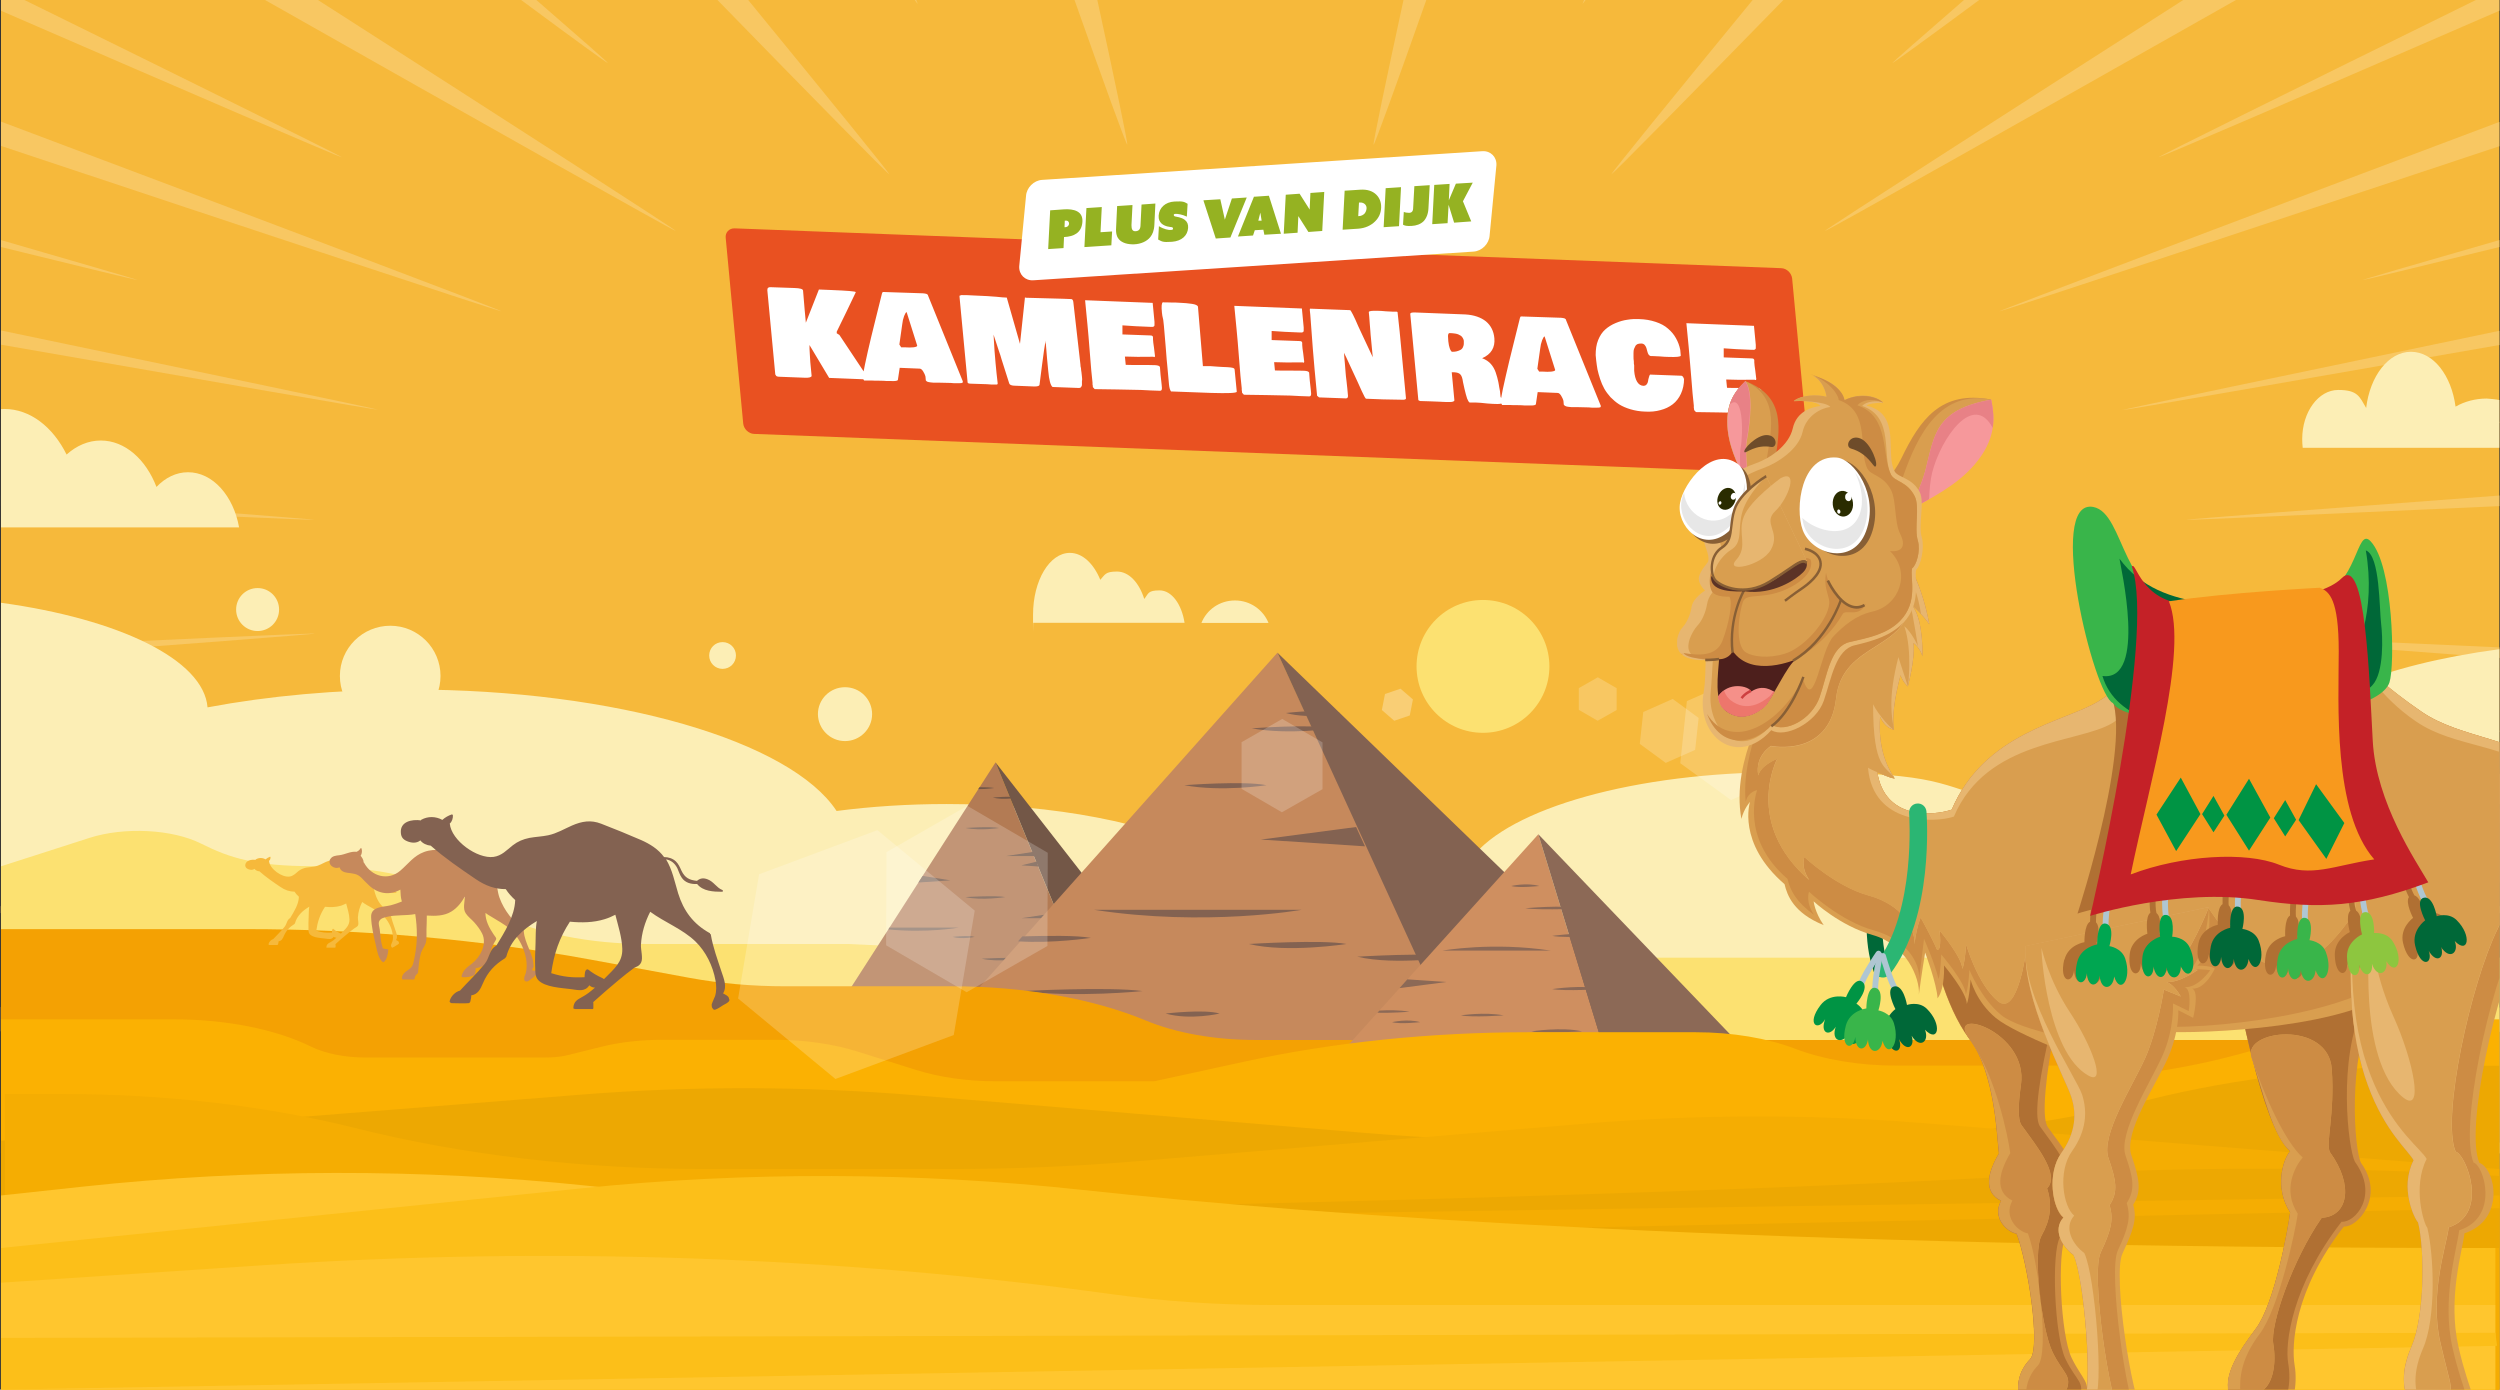 <?xml version="1.0" encoding="UTF-8"?>
<svg id="Laag_1" data-name="Laag 1" xmlns="http://www.w3.org/2000/svg" width="533.753mm" height="296.686mm" xmlns:xlink="http://www.w3.org/1999/xlink" version="1.1" viewBox="0 0 1513 841">
  <rect x="0" y="0" width="1513" height="841" fill="#333333" stroke="none"/>
  <defs>
    <style>
      .cls-1 {
        fill: #00a651;
      }

      .cls-1, .cls-2, .cls-3, .cls-4, .cls-5, .cls-6, .cls-7, .cls-8, .cls-9, .cls-10, .cls-11, .cls-12, .cls-13, .cls-14, .cls-15, .cls-16, .cls-17, .cls-18, .cls-19, .cls-20, .cls-21, .cls-22, .cls-23, .cls-24, .cls-25, .cls-26, .cls-27, .cls-28, .cls-29, .cls-30, .cls-31, .cls-32, .cls-33, .cls-34, .cls-35, .cls-36, .cls-37, .cls-38, .cls-39, .cls-40, .cls-41, .cls-42, .cls-43, .cls-44, .cls-45, .cls-46 {
        stroke-width: 0px;
      }

      .cls-2 {
        fill: #8c6956;
      }

      .cls-3 {
        fill: #fce171;
      }

      .cls-4 {
        fill: #2a2c00;
      }

      .cls-5 {
        fill: #e88186;
      }

      .cls-6 {
        fill: #735747;
      }

      .cls-7 {
        fill: #f6989b;
      }

      .cls-8 {
        fill: #e7b670;
      }

      .cls-47 {
        clip-path: url(#clippath);
      }

      .cls-9 {
        fill: none;
      }

      .cls-10 {
        fill: #fcbf19;
      }

      .cls-11 {
        fill: #c42127;
      }

      .cls-12 {
        fill: #009444;
      }

      .cls-13 {
        fill: #d99e4f;
      }

      .cls-14 {
        fill: #f6b93b;
      }

      .cls-15 {
        fill: #6e4c2a;
      }

      .cls-16 {
        fill: #95b222;
      }

      .cls-17 {
        fill: #f59089;
      }

      .cls-18 {
        fill: #afc6d2;
      }

      .cls-19 {
        fill: #f5ad02;
      }

      .cls-20 {
        fill: #5b3326;
      }

      .cls-21 {
        fill: #39b54a;
      }

      .cls-48 {
        clip-path: url(#clippath-1);
      }

      .cls-49 {
        clip-path: url(#clippath-3);
      }

      .cls-50 {
        clip-path: url(#clippath-2);
      }

      .cls-22 {
        fill: #00a14b;
      }

      .cls-23 {
        fill: #006838;
      }

      .cls-24 {
        fill: #cf8f60;
      }

      .cls-25 {
        fill: #c6895c;
      }

      .cls-26 {
        fill: #f4a103;
      }

      .cls-27 {
        fill: #eda802;
      }

      .cls-28 {
        fill: #e95121;
      }

      .cls-29 {
        fill: #836251;
      }

      .cls-51 {
        opacity: .2;
      }

      .cls-52 {
        opacity: .3;
      }

      .cls-30 {
        fill: #b07033;
      }

      .cls-31 {
        fill: #cd8c44;
      }

      .cls-32 {
        fill: #8dc63f;
      }

      .cls-33 {
        fill: #f8991d;
      }

      .cls-34 {
        fill: #2bb673;
      }

      .cls-35 {
        fill: #4d1f1c;
      }

      .cls-36 {
        fill: #fceeb5;
      }

      .cls-37 {
        fill: #ed766c;
      }

      .cls-38 {
        fill: #fff;
      }

      .cls-39 {
        fill: #b37b54;
      }

      .cls-40 {
        fill: #ffc62e;
      }

      .cls-41 {
        fill: #cd4040;
      }

      .cls-42 {
        fill: #fbb102;
      }

      .cls-43 {
        fill: #e7e7e7;
      }

      .cls-44 {
        fill: #f8c762;
      }

      .cls-45 {
        fill: url(#Naamloos_verloop);
      }

      .cls-46 {
        fill: #885f35;
      }
    </style>
    <clipPath id="clippath">
      <rect class="cls-9" x=".6" y="0" width="1512" height="841"/>
    </clipPath>
    <clipPath id="clippath-1">
      <rect class="cls-9" x=".6" y="0" width="1512" height="698"/>
    </clipPath>
    <clipPath id="clippath-2">
      <rect class="cls-9" x=".6" y="213" width="1512" height="628"/>
    </clipPath>
    <clipPath id="clippath-3">
      <rect class="cls-9" x="1015" y="226.3" width="600" height="700"/>
    </clipPath>
    <linearGradient id="Naamloos_verloop" data-name="Naamloos verloop" x1="1021.149" y1="1295.396" x2="1021.049" y2="1295.696" gradientTransform="translate(0 1700.846) scale(1 -1)" gradientUnits="userSpaceOnUse">
      <stop offset="0" stop-color="#e17525"/>
      <stop offset=".3" stop-color="#eb8927"/>
      <stop offset=".7" stop-color="#f29728"/>
      <stop offset="1" stop-color="#f59c29"/>
    </linearGradient>
  </defs>
  <rect class="cls-14" x=".6" y="0" width="1512" height="698"/>
  <path class="cls-28" d="M444.6,138.2l633.4,24.1c3.3.1,6.2,2.9,6.6,6.2l10.6,112.5c.3,3.3-2.1,5.9-5.4,5.7l-633.4-24.1c-3.3-.1-6.2-2.9-6.6-6.2l-10.6-112.4c-.4-3.3,2.1-5.9,5.4-5.8h0Z"/>
  <path class="cls-38" d="M471.5,228c-.5,0-.9-.1-1.2-.2-.3-.1-.5-.2-.6-.4-.1-.1-.2-.4-.5-.8l-4.7-49.8c0-.5-.1-.9-.1-1.1s0-.5.1-.8c0-.3.1-.5.3-.7l.6-.3c.3-.1.6-.1,1-.1l14.4.5c3.4.1,5.1.6,5.2,1.5h0c.7,8.8,1.3,15.2,1.7,19.5l7.9-20.1,7.3.3c9.9.4,14.9.8,15,1.3v.1c-3.8,8-7.6,15.9-11.5,23.8v1c.1,0,1.6,1,1.6,1l17.1,25.7c0,.4-.2.8-.7,1.2l-22.6-.9-11.9-19.9c0,1.3,0,3.1.2,5.6.2,2.4.3,4.1.3,4.8l.8,8.3c-.1.8-1.5,1.2-4.1,1.1l-15.5-.6h-.1ZM521.9,228.8c1-5.3,2-10.7,3.3-16.1,1.2-5.4,2.8-11.9,4.7-19.5s3.2-12.8,3.9-15.7c.2-.5.4-.7.5-.8l5.9.2c1.4.1,3.4.1,6.1.2,2.7.1,4.7.1,6.1.2l5.9.2c.4,0,.6,0,.9.1.2,0,.5,0,.8.1s.6.1.8.2c.2.1.4.2.6.4.2.2.2.4.3.7l21,51.8c0,.5,0,.8-.4.9-.3.2-.9.2-1.9.2h-3.2c-.9-.1-2.3-.2-4.2-.2s-3.2-.1-4.2-.1h-3.8c-.6,0-1.2-.1-2-.2-.7-.1-1.3-.2-1.8-.4-.4-.2-.7-.5-.9-.8l-.2-2.3c-.3-1.2-.9-2.3-1.5-3.3-.7-1-1.3-1.5-2-1.5l-12.1-.5-1.1,7.3c-.2.6-1.5.8-3.9.7h-2.8c-1-.1-2.5-.2-4.5-.2s-3.5,0-4.5-.1h-4.7c-.2-.4-.6-.8-1.1-1.5h0ZM544.3,208.5l1.1,1.7h2.3c1.9.2,3.6.1,5.1,0,1.5-.2,2.3-.5,2.3-1l-6.4-20.3c-.4,0-.9.8-1.5,2.3-.6,1.6-1,3.3-1.2,5.3l-1.7,12h0ZM653.9,220.8c0,.4,0,1.1.3,2,0,.9.2,1.7.3,2.5s.2,1.7.3,2.7.2,1.8,0,2.6v2.2c0,.7-.3,1.2-.6,1.5-.3.4-.7.5-1.2.5l-16-.6c-1.2-.9-2.1-4.1-2.6-9.7-.2-2-.4-4.5-.7-7.3-.2-2.9-.4-4.9-.5-6.1l-.2-2.4c0-.2,0-.6-.2-1.2v-1.4c-.6,3.3-1.3,8.1-2.1,14.4-.8,6.2-1.3,10.4-1.6,12.5-.2.6-1.2.9-3.1.9l-12.4-.5c-1.5-.1-2.5-.5-2.8-1.3l-4.7-14.8c-.4-1.5-.9-3.1-1.5-4.7-.5-1.6-1.1-3.5-1.8-5.5-.7-2.1-1.2-3.6-1.5-4.6.4,7.5.8,13.1,1.2,17.1l.6,6.2c.3,2.8.5,4.8.7,6.2,0,.5-.3.8-.7.7h-3.3c-1.4-.2-3.4-.2-6.1-.3-2.7-.1-4.7-.1-6.1-.2-1.3,0-1.9-.3-2-.7l-4.9-51.9v-.5c0-.2.3-.3.5-.3.2-.1.4-.1.6-.2.2,0,.5-.1.8,0h2.2l4.1.2c6.7.3,11.4.5,14.1.8,2.8.3,4.9.5,6.3.5.9,3.1,2.2,7.8,4,14l4,14,3-28.1.3.1q.3.1.4.1c2.5.1,6.2.2,11.1.3,4.9.1,8.6.2,11.1.3l5.2.2c.7.1,1.1.8,1.2,2,2.6,22.6,4,35.2,4.3,37.8h0ZM661.2,232.9v-1.3c-.5-4-1-9.9-1.6-17.7s-1.1-13.7-1.5-17.7l-1.4-14.5,40.9,1.6,1.1,11.5v2.1c0,.1,0,.2-.2.4,0,.2-.2.3-.3.3,0,.1-.3.1-.5.2-.2,0-.5.1-.8,0h-1c-6.1-.2-11.6-.5-16.6-.9v5.5l16.7.6c.7,0,1.2.1,1.4.3.3.2.4.5.4.9v1.2c0,1.1.3,2.8.6,5s.5,3.9.6,5c0,.5-.2.7-.5.7s-.3-.1-.4-.2c-7.4.1-12.8.1-16.4-.1h-.9l.5,5c2.1.1,5.1.1,9,.1s6.9,0,8.9.1c1.5.1,2.5.4,2.8,1.1l.2,2.7c0,1.1.3,2.8.5,5,.3,2.2.4,3.9.5,5,0,1.2-.3,1.7-1.2,1.7s-3.1-.1-5.6-.2c-2.5-.1-4.5-.2-5.8-.3-3.4-.1-8.2-.2-14.5-.3s-10.8-.1-13.6-.2l-1.1-1.2c0-.8-.1-1.2-.1-1.4h-.1ZM703.2,189.2c-.4-3.8-.2-5.9.6-6.3.2.1.6.1,1,.1h1.1c.7,0,1.9.1,3.6.1s2.9,0,3.8.1c3.3.1,6,.4,8.1.7s3.3.9,3.6,1.6l3,36.1h4.7c.8,0,2.1.1,4.1.3,2,.1,4,.3,5.8.3,1.5.1,2.7.2,3.4.4.8.2,1.2.6,1.2,1.1l1.3,13.4c-.2.8-5.4,1-15.5.7l-24.3-.9c-.6-.8-1-2.2-1.2-4l-.9-9.9c-.3-2.9-.7-7.2-1.1-12.9-.5-5.7-.9-10-1.1-12.9,0-.5-.2-1.7-.4-3.6-.5-1.9-.7-3.3-.8-4.4h0ZM751.5,236.3v-1.3c-.5-4-1-9.9-1.6-17.7s-1.1-13.7-1.5-17.7l-1.4-14.5,40.9,1.6,1.1,11.5v2.1c0,.1,0,.2-.2.4,0,.2-.2.3-.3.3,0,.1-.3.1-.5.2-.2,0-.5.1-.8,0h-1c-6.1-.2-11.6-.5-16.6-.9v5.5l16.7.6c.7,0,1.2.1,1.4.3.3.2.4.5.4.9v1.2c0,1.1.3,2.8.6,5s.5,3.9.6,5c0,.5-.2.7-.5.7s-.3-.1-.4-.2c-7.4.1-12.8.1-16.4-.1h-.9l.5,5c2.1.1,5.1.1,9,.1s6.9,0,8.9.1c1.5.1,2.5.4,2.8,1.1l.2,2.7c0,1.1.3,2.8.5,5,.3,2.2.4,3.9.5,5,0,1.2-.3,1.7-1.2,1.7s-3.1-.1-5.6-.2c-2.5-.1-4.5-.2-5.8-.3-3.4-.1-8.2-.2-14.5-.3s-10.8-.1-13.6-.2l-1.1-1.2c0-.8-.1-1.2-.1-1.4h-.1ZM797.1,239.5l-1.5-15.8c-.6-5.8-1.4-16.8-2.6-33.1l-.3-2.9c0-.5,0-.8.2-.9l24.2.9c.2,0,.8.9,1.7,2.7s2,4.1,3.2,7c1.3,2.8,2.2,4.8,2.7,5.8l6.1,13-1.3-13.6c0-1.2-.3-3.3-.5-6.4-.2-3.1-.4-5.6-.6-7.3,0-.7,1.8-.9,5.5-.8,1.2,0,2.8.1,4.8.3,2,.1,3.3.2,3.8.2h2.7c.4.1.6.2.6.3.8,6.5,1.7,15.8,2.8,27.9l2.3,24.3c0,.6-.8.9-2.2.8h-.9c-1.2,0-3-.1-5.4-.1s-4.1-.1-5.4-.1l-10.3-.4c-.3-.1-1.2-1.6-2.5-4.5-1.4-3.1-3.4-7.6-6.2-13.5-2.7-5.9-4.2-9.1-4.6-9.8,0,1.4.3,3.4.5,6.2.2,2.7.4,4.8.5,6.2,0,1,.3,2.6.5,4.6.2,2.1.4,3.6.5,4.6l.4,4.4c0,1.1-.3,1.6-1.3,1.6l-16.2-.6-1.2-1ZM845.8,188.9h0c0,.1,0,0,0,0ZM909.5,243.7c-.5.5-1.5.8-3.2.8s-3.7-.1-6.1-.3c-2.4-.2-3.7-.4-3.9-.4-1.6-.1-2.7-.1-3.4-.2h-3.5c-.5-.3-1-1.1-1.5-2.4-.5-1.4-1-3.4-1.6-5.9-.6-2.6-.9-4-.9-4.1-.3-2.3-.8-3.8-1.6-4.6-.7-.8-2-1.2-3.7-1.3h-1.5c0-.1,1.6,17,1.6,17,0,.3-.2.5-.7.7-.4.2-1.1.3-1.9.3h-2.2c-.6,0-1.5,0-2.5-.1-1.1-.1-1.7-.1-1.9-.1l-5.1-.2c-2.9-.1-5-.2-6.5-.2-.3-.2-.7-.3-1-.5l-4.9-52.2c0-.7.8-.9,2.7-.9l30.6,1.2c5.3.3,9.5,1.8,12.5,4.2,3,2.5,4.7,5.9,5.1,10.2.5,5.6-1.9,9.7-7.4,12.1,1.1.4,2.1.9,3,1.5s1.7,1.3,2.3,2,1.2,1.5,1.7,2.4.9,1.8,1.2,2.7c.3.8.6,1.8.9,2.9.3,1.1.5,2.1.7,2.9s.3,1.8.5,2.9c.2,1.1.4,2,.5,2.7l.3,3.1c0,.4.4.9.8,1.6.4.7.7,1.2.8,1.5,0,.5,0,.8-.2.7h0ZM876.4,204.7c0,1.4.2,2.4.3,3.1,0,.7.3,1.6.6,2.7.3,1.1.8,1.9,1.3,2.4,1,0,1.9,0,2.7-.2.9-.2,1.7-.5,2.5-.9s1.4-1.1,1.7-2c.4-.9.5-2,.4-3.3,0-.7-.3-1.4-.6-1.9-.3-.6-.7-1-1.2-1.4-.5-.3-1-.6-1.5-.8s-1.1-.4-1.8-.5-1.2-.2-1.6-.2-.9-.1-1.4-.1h-.8c-.3.2-.5.5-.6,1-.1.3-.1,1.1,0,2.1h0ZM908,243.6c.9-5.3,2-10.7,3.3-16.1,1.2-5.4,2.8-11.9,4.7-19.5s3.2-12.8,3.9-15.7c.2-.5.4-.7.5-.8l5.9.2c1.4.1,3.4.1,6.1.2,2.7.1,4.7.1,6.1.2l5.9.2c.4,0,.6,0,.9.1.2,0,.5,0,.8.1s.6.1.8.2c.2.1.4.2.6.4.2.2.2.4.3.7l21,51.8c0,.5,0,.8-.4.9-.3.2-.9.2-1.9.2h-3.2c-.9-.1-2.3-.2-4.2-.2s-3.2-.1-4.2-.1h-3.8c-.6,0-1.2-.1-2-.2-.7-.1-1.3-.2-1.8-.5-.4-.2-.7-.5-.9-.8l-.2-2.3c-.3-1.2-.9-2.3-1.5-3.3-.7-1-1.3-1.5-2-1.5l-12.1-.5-1.1,7.4c-.2.5-1.5.8-3.9.7h-2.8c-1-.1-2.5-.2-4.5-.2s-3.5,0-4.5-.1h-4.7c-.2-.4-.5-.9-1.1-1.5h0ZM930.4,223.2l1.1,1.7h2.3c1.9.2,3.6.1,5.1,0,1.5-.2,2.3-.5,2.3-1l-6.4-20.3c-.4,0-.9.8-1.5,2.3-.6,1.6-1,3.3-1.2,5.3l-1.7,12h0ZM1019.2,229.1c0,3.5-.7,6.6-1.9,9.2-1.2,2.6-2.9,4.8-5,6.4-2.1,1.6-4.6,2.8-7.4,3.5-2.8.8-5.9,1.1-9.3.9-3.2-.1-6.1-.6-8.8-1.4-2.7-.8-5-1.8-6.9-3s-3.6-2.7-5.2-4.3c-1.5-1.7-2.8-3.4-3.8-5.2s-1.8-3.7-2.5-5.8-1.2-4-1.6-5.8c-.3-1.8-.6-3.7-.8-5.6l-.3-3.1c0-3.4.4-6.4,1.5-9.1,1.1-2.7,2.5-4.8,4.3-6.4,1.8-1.6,3.9-2.9,6.3-3.9,2.4-1,4.8-1.7,7.1-2,2.3-.4,4.7-.5,7-.4,3.8.1,7.1.7,10.1,1.7s5.5,2.3,7.5,4.1c2,1.7,3.6,3.6,4.8,5.8,1.2,2.1,2.1,4.5,2.6,7.1l.3,3.4c0,.7-2.5,1-7.6.8-1.2,0-2.9-.1-5.1-.3-2.2-.1-3.6-.2-4.2-.2h-1c-.6,0-1.1-.3-1.5-.8s-.6-1.2-.8-1.9-.4-1.5-.6-2.2c-.2-.7-.6-1.3-1.1-1.9-.5-.5-1.2-.8-2-.8s-1.6.1-2.2.3c-.6.3-1.1.7-1.4,1.3-.3.6-.6,1.2-.8,1.7-.2.6-.3,1.4-.3,2.4v2.4c0,.7,0,1.5.2,2.7,0,1.1,0,1.9.2,2.4v3.3c.5,5.8,2.4,8.9,5.5,9.1.8,0,1.5-.2,2-.8s.8-1.2.9-2c0-.7.3-1.5.5-2.3s.4-1.4.7-1.7l19.1.7c.7.3,1.1.8,1.3,1.7h.2ZM1025.1,246.8v-1.3c-.5-4-1-9.9-1.6-17.7s-1.2-13.7-1.5-17.7l-1.4-14.5,40.9,1.6,1.1,11.5v2.1c0,.1,0,.2-.2.4s-.2.3-.3.3c0,.1-.3.1-.5.2-.2,0-.5.1-.8,0h-1c-6.1-.2-11.6-.5-16.6-.9v5.5l16.7.6c.7,0,1.2.1,1.4.3.2.2.4.5.4.9v1.2c0,1.1.3,2.8.6,5,.3,2.2.5,3.9.6,5,0,.5-.2.7-.5.7s-.3-.1-.4-.2c-7.4.1-12.8.1-16.4-.1h-.9l.5,5c2.1.1,5.1.1,9,.1s6.9,0,8.9.1c1.5.1,2.5.4,2.8,1.1l.2,2.7c0,1.1.3,2.8.5,5s.4,3.9.5,5c0,1.2-.3,1.7-1.2,1.7s-3.1-.1-5.6-.2c-2.5-.1-4.4-.2-5.8-.3-3.4-.1-8.2-.2-14.5-.3-6.2-.1-10.8-.1-13.6-.2l-1.1-1.2c0-.8-.2-1.3-.2-1.4h0Z"/>
  <g class="cls-47">
    <g>
      <g class="cls-48">
        <path class="cls-44" d="M.6,0v6.5c117.3,50.9,205.7,89,206.3,88.7C207.5,95,125,54.2,14.8,0H.6ZM160.4,0c125.3,71,247.8,140,248.6,139.8C409.7,139.5,304.2,71.6,192.4,0h-32ZM315.4,0c32.1,23.8,52.1,38.3,52.5,38.2S351.7,23.5,324.6,0h-9.2ZM434.2,0c57.4,58.9,103.2,105.5,103.9,105.4S501,58.9,452.8,0h-18.6,0ZM553.6,0c1,1.4,1.7,2.4,1.8,2.3,0,0-.3-1-.9-2.3h-.9,0ZM650.3,0c17.6,49.8,31.3,87.6,31.9,87.5.6,0-7.3-37.8-18.1-87.5h-13.8ZM849.4,0c-10.8,49.8-18.7,87.5-18.1,87.6.6,0,14.3-37.7,31.9-87.6h-13.8ZM958.7,0c-.6,1.4-1,2.3-.9,2.3s.8-1,1.8-2.3h-.9,0ZM1060.7,0c-48.3,58.9-86.1,105.3-85.4,105.4.7,0,46.5-46.5,104-105.4h-18.6ZM1188.6,0c-27.1,23.5-43.7,38.1-43.3,38.2.4,0,20.3-14.4,52.5-38.2h-9.2ZM1321.3,0c-111.9,71.6-217.7,139.6-216.9,139.8.8.3,123.4-68.8,248.8-139.8h-31.9ZM1498.4,0c-110.2,54.2-192.8,95-192.1,95.2.6.3,89-37.8,206.3-88.7V0h-14.2ZM.6,73.6v14.7c155.1,51.7,302.3,100.5,302.9,100.1.6-.3-149.1-57-302.9-114.8ZM1512.6,73.8c-153.7,57.8-303.3,114.4-302.8,114.7.6.3,147.7-48.4,302.8-100v-14.7h-0ZM.6,145.3v4.2c50.9,12.5,82.5,20.2,82.8,20,.2-.1-31.3-9.3-82.8-24.2ZM1512.6,145.3c-51.5,14.8-83,24-82.8,24.2s31.9-7.5,82.8-20v-4.2ZM.6,200v8.6c127.5,22.3,228,39.7,228.3,39.4S128.2,226.6.6,200h0ZM1512.6,200.2c-127.5,26.5-228.5,47.7-228.2,48s100.8-17.1,228.2-39.4v-8.6h0ZM.6,255.3v.4c3,.3,5.1.5,5.1.4,0,0-2.1-.4-5.1-.8h0ZM1512.6,255.3c-3,.5-5.1.8-5.1.8,0,0,2.1-.1,5.1-.4v-.4h0ZM.6,299.8v6.4c107.9,5,189.6,8.7,189.7,8.4,0-.3-81.8-6.6-189.7-14.8ZM1512.6,299.9c-107.9,8.1-189.7,14.4-189.7,14.7s81.8-3.4,189.7-8.3v-6.4h0ZM189.7,383.4c-7.3.1-86.4,3.6-189.1,8.4v6.4c107.9-8.1,189.7-14.4,189.7-14.7,0,0-.3-.2-.6,0v-.1ZM1323.5,383.5h-.6c0,.3,81.8,6.6,189.7,14.7v-6.4c-102.7-4.7-181.8-8.3-189.1-8.3h0ZM5.7,441.9s-2.1.1-5.1.4v.4c3-.4,5.1-.8,5.1-.8h0ZM1507.5,441.9s2.1.4,5.1.8v-.4c-3-.3-5.1-.5-5.1-.4h0ZM228.8,449.9c-.3-.3-100.8,17.1-228.2,39.4v8.6c127.5-26.6,228.5-47.7,228.2-48h0ZM1284.3,450c-.3.3,100.7,21.5,228.3,48v-8.6c-127.5-22.3-228-39.7-228.3-39.4ZM303.3,509.5c-.6-.3-147.7,48.4-302.8,100v14.7c153.8-57.8,303.4-114.4,302.8-114.7ZM1209.7,509.6c-.6.3,149.1,57,302.9,114.9v-14.7c-155.1-51.8-302.4-100.6-302.9-100.2h0ZM83.3,528.4c-.2-.2-31.9,7.5-82.8,20v4.2c51.6-14.8,83.1-24,82.8-24.2ZM1429.8,528.4c-.2.2,31.2,9.4,82.8,24.2v-4.2c-50.9-12.5-82.5-20.1-82.8-20ZM408.8,558.2c-.8-.3-123.5,68.8-248.9,139.8h31.9c112-71.6,217.7-139.6,217-139.8ZM1104.2,558.2c-.7.3,104.8,68.2,216.6,139.8h31.9c-125.2-71-247.7-140-248.5-139.8ZM537.9,592.6c-.7,0-46.5,46.5-104.1,105.4h18.6c48.4-58.9,86.1-105.3,85.5-105.4ZM975.1,592.7c-.7,0,37.1,46.5,85.3,105.4h18.6c-57.4-59-103.2-105.6-103.9-105.4h0ZM206.9,602.8c-.6-.3-89,37.8-206.3,88.7v6.5h14.2c110.2-54.1,192.7-94.9,192.1-95.2ZM1306.3,602.8c-.6.3,81.9,41.1,192.1,95.2h14.2v-6.5c-117.3-50.9-205.7-89-206.3-88.7h0ZM681.9,610.5c-.6,0-14.3,37.7-31.9,87.6h13.8c10.8-49.9,18.7-87.6,18.1-87.6h0ZM831.1,610.5c-.6,0,7.3,37.8,18.1,87.5h13.8c-17.7-49.8-31.3-87.6-31.9-87.5h0ZM367.9,659.8c-.4,0-20.3,14.4-52.5,38.2h9.2c27.1-23.5,43.7-38.1,43.3-38.2h0ZM1145.3,659.8c-.4,0,16.2,14.7,43.3,38.2h9.2c-32.2-23.8-52.1-38.3-52.5-38.2h0ZM555.4,695.7s-.8,1-1.8,2.3h.9c.6-1.4,1-2.3.9-2.3h0ZM957.8,695.7s.3,1,.9,2.3h.9c-1-1.4-1.7-2.3-1.8-2.3h0Z"/>
      </g>
      <g class="cls-50">
        <g>
          <path class="cls-36" d="M1512.6,392.9v448.1H.6v-476.2c71.4,9.8,122.7,34.4,125,63.3,36.7-6.9,78.3-10.8,122.5-10.8,125.5,0,230.5,31.4,258.2,73.5,20.8-2.7,43.2-4.2,66.7-4.2,65.7,0,123.7,11.8,158.7,29.8,21.1-5.3,46.7-8.5,74.4-8.5s61.9,4.3,84.6,11.3c22.7-29.9,98.6-51.9,189-51.9s90.4,6,124.2,16c12.2-20.2,62.2-35.4,122-35.4s32.8,1.2,47.5,3.4c15.2-27,68.7-49.1,139.2-58.4h0Z"/>
          <path class="cls-36" d="M511.4,448.5c9,0,16.4-7.3,16.4-16.3s-7.3-16.3-16.4-16.3-16.4,7.3-16.4,16.3c.1,9,7.4,16.3,16.4,16.3Z"/>
          <path class="cls-36" d="M236.2,439.5c16.8,0,30.4-13.6,30.4-30.4s-13.6-30.4-30.4-30.4-30.5,13.6-30.5,30.4,13.7,30.4,30.5,30.4h0Z"/>
          <path class="cls-36" d="M155.9,381.9c7.2,0,13-5.8,13-13s-5.8-13-13-13-13,5.8-13,13,5.8,13,13,13Z"/>
          <path class="cls-36" d="M437.3,404.8c4.5,0,8.1-3.6,8.1-8.1s-3.6-8.1-8.1-8.1-8.1,3.6-8.1,8.1,3.6,8.1,8.1,8.1Z"/>
          <path class="cls-36" d="M1114.9,422.7c7.6-4.9,9.8-15,4.9-22.6s-15-9.8-22.6-4.9-9.8,15-4.9,22.6,15,9.8,22.6,4.9Z"/>
          <path class="cls-36" d="M1053.1,436.2c3.8-2.4,4.9-7.5,2.5-11.2-2.4-3.8-7.5-4.9-11.2-2.4-3.8,2.4-4.9,7.5-2.5,11.2,2.4,3.8,7.4,4.8,11.2,2.4Z"/>
          <path class="cls-3" d="M513.1,571.3h-121.8c-34.2,0-66.7-6.5-90-18l-22.4-11.1c-23.2-11.5-55.8-18-90-18s-50-5-67.1-13.6c-17.4-8.8-46.5-10.3-67.7-3.5L.6,524.3v316.7h1512v-261.4h-42.8c-22.8,0-44.5-4.5-59.6-12.3l-34.1-17.5c-4.9-2.5-13.2-2.9-19.2-.9l-25.7,8.5c-8.8,2.9-20.9,2.6-28.8-.9l-16.3-7.1c-5.3-2.3-13.6-2.4-19.2-.2l-77.9,30.4h-496.4"/>
          <path class="cls-39" d="M671.2,629.4h-176.6l43-66.9.7-1.1,53.7-83.7.8-1.2,9.7-15.1,68.7,168Z"/>
          <path class="cls-6" d="M602.5,461.4l131,168h-62.2l-68.8-168h0Z"/>
          <path class="cls-6" d="M608.6,518.1l18.4-2.8.6,2.8h-19Z"/>
          <path class="cls-6" d="M618.1,555.7l21.7-3.3,1.3,3.3h-23Z"/>
          <path class="cls-6" d="M558.4,530.1l16.8,2.7-19.4,1.3,2.6-4h0Z"/>
          <path class="cls-6" d="M580.2,561.4s-18.8,3.4-42.6,1.1l.7-1.1h41.9,0Z"/>
          <path class="cls-6" d="M584.2,542.9s18.3-1.1,24.3,0c0,0-14.7,2.3-24.3,0Z"/>
          <path class="cls-6" d="M594.1,580.2s18.3-1.1,24.3,0c.1,0-14.7,2.3-24.3,0Z"/>
          <path class="cls-6" d="M584.2,501.1s14.8-1.1,20.5,0c0,0-11.1,1.8-20.5,0Z"/>
          <path class="cls-6" d="M601.8,476.9s-4.3.7-9.8.7l.8-1.2c3.4,0,6.8.1,9,.5h0Z"/>
          <path class="cls-6" d="M600.8,482.7s10.7-1.1,14.8,0c0,0-8,1.7-14.8,0Z"/>
          <path class="cls-6" d="M576.4,567s9.7-1.1,13.5,0c0,0-7.3,1.7-13.5,0Z"/>
          <path class="cls-6" d="M627.6,521.4l-9.5,2.3,10.2.7-.7-3Z"/>
          <path class="cls-25" d="M881.9,629.4h-317.5l53.1-59.6,2.6-3,153-171.8,108.8,234.4h0Z"/>
          <path class="cls-29" d="M773.1,395l242.3,234.4h-134.9l-107.4-234.4h0Z"/>
          <path class="cls-29" d="M820.7,500.5l-57.7,7.6,63.1,4.1-5.4-11.7h0Z"/>
          <path class="cls-29" d="M662,550.6h125.9s-58.1,10.4-125.9,0Z"/>
          <path class="cls-29" d="M755.8,571.3s44.5-2.8,59.1,0c0,0-35.9,5.6-59.1,0Z"/>
          <path class="cls-29" d="M660.2,567.6s-23,3.5-44.1,2.1l2.6-3c14.2-.4,33-.7,41.5.9Z"/>
          <path class="cls-29" d="M821.4,579s44.5-2.8,59.1,0c0,0-35.8,5.5-59.1,0Z"/>
          <path class="cls-29" d="M716.7,475.2s36-2.8,49.8,0c0,0-27,4.2-49.8,0Z"/>
          <path class="cls-29" d="M757.5,440.8s36-2.8,49.8,0c0,0-27,4.1-49.8,0Z"/>
          <path class="cls-29" d="M778.2,431.5s23.6-2.8,32.7,0c0,0-17.7,4.1-32.7,0Z"/>
          <path class="cls-29" d="M705.4,613.4s23.6-2.8,32.7,0c0,0-17.7,4.2-32.7,0Z"/>
          <path class="cls-29" d="M618.3,599.8s52.9-2.8,73.2,0c0,0-39.7,4.1-73.2,0Z"/>
          <path class="cls-26" d="M.6,562.3h148c71.6,0,142.6,6.3,209.1,18.5l59.6,11c18.4,3.4,38.1,5.1,57.9,5.1h100.9c43.4,0,85.2,7.4,117.3,20.7,18.2,7.6,41.9,11.8,66.5,11.8h752.6v211.6H.6v-278.7Z"/>
          <path class="cls-24" d="M976.6,654.3h-180.3l37.3-41.4,1.2-1.3,12.2-13.5,4.7-5.3,79.3-87.9,45.6,149.4Z"/>
          <path class="cls-2" d="M931,504.9l45.6,149.3h97.5l-143.1-149.3h0Z"/>
          <path class="cls-2" d="M875.4,594.3l-28.4,3.7,4.7-5.3,23.7,1.6Z"/>
          <path class="cls-2" d="M938.5,575.3h-65.5s30.2-5.4,65.5,0Z"/>
          <path class="cls-2" d="M970.1,598.6s-23.2,1.4-30.7,0c0,0,18.6-2.9,30.7,0Z"/>
          <path class="cls-2" d="M939.4,566.4s12-1.8,22.9-1.1l-1.4,1.5c-7.3.3-17.1.5-21.5-.4Z"/>
          <path class="cls-2" d="M957.5,624.2s-23.2,1.4-30.7,0c0,0,18.6-2.9,30.7,0Z"/>
          <path class="cls-2" d="M910,614.5s-18.7,1.4-25.9,0c.1,0,14.1-2.2,25.9,0Z"/>
          <path class="cls-2" d="M853.1,612.3s-11.1.9-19.5.6l1.2-1.3c5.1-.3,12-.4,18.3.7Z"/>
          <path class="cls-2" d="M859.5,618.6s-12.3,1.4-17,0c0,0,9.2-2.2,17,0Z"/>
          <path class="cls-2" d="M931.6,536.2s-12.3,1.4-17,0c0,0,9.2-2.2,17,0Z"/>
          <path class="cls-2" d="M961.2,549.7s-27.5,1.4-38.1,0c0,0,20.6-2.2,38.1,0Z"/>
          <path class="cls-42" d="M1487.9,617c-37.3,0-73.9,4.7-105.8,13.5l-25.2,7c-17.3,4.8-35.6,8.6-54.7,11.4-12.5-2.6-26-4-39.8-4h-115.1c-22.1,0-43.6-3.6-60.6-10.1s-38.4-10.1-60.6-10.1h-100.7c-59.8,0-118.8,6.1-172.7,17.9l-54.2,11.8h535.3-631c-17.3,0-34.2-2.4-48.5-6.9l-35.6-11.2c-14.5-4.5-31.6-7-49.1-7h-69.2c-12.7,0-25.2,1.4-36.4,4.2l-20.1,5c-4.1,1-8.6,1.5-13.3,1.5h-109.6c-12.4,0-24.1-2.4-32.6-6.5-21.4-10.6-51.6-16.6-83.2-16.6H.6v224h1512v-224h-24.7v.1Z"/>
          <path class="cls-27" d="M.6,690.4l350.7-27.9c67.3-5.4,136.1-5.2,203.2.4l272.3,22.8c37,3.1,74.5,4.7,112.1,4.7h150.1c73.7,0,146.2-8.5,210.9-24.7,54.4-13.6,115.4-20.7,177.3-20.7h35.3v196H.6v-139.4"/>
          <path class="cls-19" d="M1512.6,707.5l-350.1-27.9c-67.2-5.4-135.9-5.2-202.9.4l-271.8,22.8c-36.9,3.1-74.4,4.7-111.9,4.7h-150c-73.6,0-146-8.5-210.5-24.7-54.3-13.6-115.2-20.7-177.1-20.7H3v178.9h1509.6v-122.2"/>
          <path class="cls-40" d="M.6,723.5l50-5.4c100.2-10.8,204.4-11,304.8-.5l244.1,25.4v98H.6v-117.5Z"/>
          <path class="cls-27" d="M734.3,729s304-6.6,495.8-17.7c93.8-5.5,188.8-5.3,282.6.4v43.6h-786.6l8.2-26.3Z"/>
          <path class="cls-19" d="M1512.6,723.5l-776.4,11.7-3.8,12.4,780.3-16.4v-7.7h-.1Z"/>
          <path class="cls-10" d="M.6,755.3l351.1-36.1c99.8-10.3,203.4-9.9,303,.9,143.2,15.5,412.4,35.2,855.5,35.2v85.7H.6v-85.7h0Z"/>
          <path class="cls-40" d="M.6,776.3l158.9-10.6c171.7-11.4,346.9-5.4,513,17.5,31.9,4.4,65,6.6,98.2,6.6h739.4v51.2H.6v-64.7Z"/>
          <path class="cls-10" d="M.6,809.7l1509.6-3.1,1,7.9L.6,841v-31.3Z"/>
          <path class="cls-14" d="M154.7,520.1h.1c1.9-1.1,4.1-1.1,5.9,0,.8-.7,1.7-1.2,2.7-1.6.2,0,.3,0,.3.2.1.8-.2,1.8-.9,2.3h0c.4,4.9,7.8,10.1,12.4,9.5,2.3-.3,3.7-1.9,5.4-3.3,1.4-1.1,2.9-1.7,4.7-2.1,1.8-.3,3.6-.4,5.3-.7,2.4-.5,4.5-1.8,6.7-2.8,2.8-1.2,5.3-1.6,8.2-.5,3.8,1.5,7.6,3,11.3,4.6,2.5,1.1,4.9,2.6,6.5,4.8,1.2,0,2.4.4,3.3,1.2.8.7,1.1,1.7,1.6,2.6,1,2.1,2.2,2.6,4.4,2.9.9-.8,1.9-.9,3-.4,1.7.7,2.5,2.3,4.1,3,.3,0,.3.5-.1.5-2.5,0-5.4,0-7.1-2.2-1.7,0-3.3-.3-4.4-1.8-.6-.8-.8-1.8-1.3-2.7-.7-1.5-1.8-2.2-3.2-2.5,1.8,2.9,2.4,6.3,3.4,9.6,1.5,5,4.3,8.7,8.9,11.3.1,0,.1.2.1.2.1,0,.2,0,.2.2.6,3.6,1.9,6.9,3,10.3.7,2,1.7,4.2.5,6.2h0c.6.3,1.7.7,1.7,1.5s.1.2.1.2h0v.3c-.3.6-1.2.9-1.7,1.3-.8.5-1.5,1-2.3,1.3h-.3c-.4-.4-.6-.9-.6-1.5,0-.2,1-2.5.9-2.3.5-1.5.4-3,.1-4.5-.7-4.1-2.7-8.1-5.7-11-3.6-3.5-8.7-5.4-12.7-8.3-1.5,2.9-2.4,6-2.6,9.3-.1,1.4.7,3.8,0,5-.3.6-1.5,1.2-2.1,1.6-1.4,1-2.8,2.1-4.2,3.3-2.5,2-4.9,4.1-7.3,6.3h0c.1.2,0,.4.1.6v1.2c0,.2-.3.3-.4.3h-4.9c-.1,0-.3,0-.3-.2.1-1.6.9-2.3,2.3-3,1.5-.8,2.7-1.7,3.8-2.8-.6,0-1.2-.2-1.6-.6-1.3,1.9-3,1.4-5.3,1.1-2.5-.3-7.3-.5-9.2-2.6-.9-1-.8-2.2-.8-3.5-.1-2.3,0-4.5.1-6.8.1-1.8,0-4.3.4-6.4-4,2.4-7.4,5.4-8.7,10.1,0,0-.1.2-.2.2,0,0-.033.067-.1.2-2.9,1.8-4.9,3.9-6.3,7-.7,1.7-1.4,3.2-3.3,3.5,0,.6-.2,1.3-.3,1.8,0,0-.1.2-.2.2,0,0-.1,0-.2.2h-4.9c-.2,0-.3,0-.3-.2-.1,0-.2-.2-.2-.3.3-1.4,1.5-2.7,2.9-3.1,2.3-2.5,4.8-4.8,6.9-7.5,1.4-1.8,1.3-4.1,3.3-5.2,2.3-3.8,5.2-8.3,5.3-12.9-1-.9-2-2-2.7-3.1-3,0-5.7-.9-8.6-2.9-4.3-2.9-8.8-6-12.6-9.4-1.1,0-2.3-.6-3-1.5-1.1.9-2.5.7-3.8.2-1.1-.5-1.7-1.1-1.8-2.4.3-2.9,3.7-3.6,6.3-3.2h0v-.3ZM201.8,562.3c.2,0,.5.3.7.5.4.3.7.5,1.1.8.8.5,1.6.9,2.4,1.3h.4c.067,0,.133-.067.2-.2,2.4-2.5,5-4.4,4.9-8.3-.1-3.2-1.2-6.5-2-9.6-1,.5-2,.9-3,1.3-3.2,1-6.5,1-9.8.7-3,4.5-4.5,9-5.3,14.5h.1c3.2,1.1,6,1.3,9.4,1.1,0-.7,0-2.5.9-2.3h0v.2Z"/>
          <path class="cls-25" d="M200,519.8c1.1-1.8,3.4-2,5.2-2.2,3.7-.4,6.8-2.5,10.6-2.1h0c.9-.4,1.8-1,2.3-2,.1-.3.7-.2.7,0,.4,1.3.3,2.8-.3,4s-.3.2-.5,0h-.1c1,1.1,2.3,2.9,2.1,4.4.1,0,.2,0,.3.2,4.4,8.3,14.6,11.2,22,4.8,4.9-4.2,8.1-9,14.4-11.3,13.9-5,27.1,6.6,39.5,11.1.2,0,.3.3.2.4,1.3.9,2.2,2.2,2.8,3.7,5.4-.4,7.1,7.9,12.7,7l.1-.2c1.2-1.1,3-1.4,4.5-1,2,.5,2.8,2.2,4.3,3.5.3.2,0,.7-.3.7-1.9,0-3.5,1-5.4.4-1.3-.4-2.3-1.4-3-2.6-1.8.3-3.5-.2-5-1.4-2.8-2.1-4.3-4.8-7.7-5.9,1.5,3.8,1.6,8.5,2.9,12,2.9,8,8.2,14.2,14.6,19.7.1,0,.1.3,0,.4,0,0,.1,0,.1.2.5,7.6,6.1,14,5.9,21.5h0s0,.2-.1.3c-.3.3-.5.7-.6,1.1,0,.3,0,.6.1.9h1c.3,0,.5,0,.7.3.5.4.6,1.1.5,1.6.1,0,.2.2.1.3-.8,1.2-2,2-3.1,2.9-.8.5-2,1.7-3,1.5-2.1-.3-1.2-3-.4-4.8h0c2.5-8.8-2.7-21-9.4-26.9-3.4-3-7.7-5.2-11.5-7.6-1.2-.7-2.4-1.4-3.4-2.2-.1,4.5,2.3,9.1,4.8,12.8,2.1,3.1,2.3,2.3.4,5.4-2.2,3.6-2.5,7.9-4.4,11.5-1.4,2.6-4.1,3.3-6.7,3.8h-.1c.2,1.3-.1,2.8-.6,4.1-.1.2-.3.2-.4.2h0c-2.1.9-4.6,1.3-6.9,1.1-.1,0-.2,0-.3-.2-.2,0-.3-.2-.3-.4.8-3.6,3.6-5.6,6.4-7.7,5-3.9,9.2-11.8,6.1-18.1-1.2-2.4-3-4.8-4.8-6.8-1.6-1.8-3.8-3.4-5.1-5.4-2-3-.6-6.8-.6-10.2-2,3.6-4.7,7-8.2,9.1-4.4,2.7-9.7,2.7-14.7,2.4h-.1c0,2.9-.1,5.9-.2,8.8-.1,2.4.3,5.7-.5,8s-2.4,4-3,6.5c-.9,3.6-1.3,7.4-1.6,11.1,0,.2-.1.3-.2.4,0,0,0,.2-.1.3-1.1.8-1.7,1.8-1.8,3.2,0,.2-.2.4-.4.4h-6.7c-.3,0-.4-.2-.4-.4-.1,0-.2-.2-.2-.3.1-1.9.9-2.8,2.3-4,1.7-1.4,3.2-1.8,4.2-4,.7-1.6.9-3.6,1.3-5.3,1.7-8.5,1.6-17.1.3-25.6-5.7,1.1-11.6.3-17.2,1.7-1.8.4-4.1.9-4.8,3.1-.3,1.1.3,3.2.5,4.4.4,3.8.6,7.6,1.8,11.2v.3c1,.3,2,.5,3,.6.2,0,.5.2.4.4-.2,2.4-.8,5.9-2.8,7.4h-.4c-2.9-1.8-3.7-7.5-4.4-10.5-1.3-5.4-2.6-11.1-2.8-16.6-.1-2.6.8-4.3,3.2-5.4,2.6-1.2,5.8-1.2,8.6-1.9,2.3-.6,4.6-1.4,6.8-2.3-.7-2.3-.8-4.8-.9-7.2-6.4,3.6-13.3,2.6-18.7-2.3-1.7-1.5-3.3-3.3-4.9-4.9-2.7-2.6-5.1-2.5-8.6-3-2.2-.3-4-1.2-4.6-3.3-3.4,1.5-7.6-1.8-5.5-5.2h0v.1Z"/>
          <path class="cls-29" d="M254.8,496.3c.1-.1.1-.2.2-.2,4-2.2,8.7-2.1,12.7.1,1.7-1.5,3.6-2.6,5.7-3.3.3-.1.6.2.7.5.1,1.7-.5,3.9-1.9,5h0c.9,10.3,16.7,21.5,26.5,20.2,5-.7,7.9-4.1,11.6-7,3.1-2.4,6.2-3.7,10.1-4.5,3.8-.7,7.6-.8,11.4-1.6,5.2-1.1,9.6-3.8,14.4-5.9,6-2.6,11.4-3.5,17.6-1.1,8.1,3.1,16.3,6.5,24.2,9.9,5.4,2.4,10.4,5.5,13.9,10.3,2.6,0,5.2.8,7.1,2.6,1.6,1.5,2.5,3.6,3.4,5.6,2.1,4.4,4.8,5.7,9.4,6.2,2-1.7,4-1.9,6.5-.9,3.7,1.4,5.3,5,8.8,6.4.6.2.6,1.1-.1,1.1-5.3,0-11.6-.3-15.1-4.7-3.6.2-7.2-.7-9.3-3.8-1.3-1.8-1.8-3.9-2.7-5.8-1.6-3.1-3.9-4.8-6.8-5.3,3.8,6.2,5.2,13.6,7.3,20.5,3.3,10.7,9.2,18.6,19.1,24.1.2,0,.3.3.2.5.2,0,.5.2.5.5,1.3,7.7,4,14.8,6.4,22.2,1.4,4.3,3.6,9.1,1,13.3h0c1.2.7,3.6,1.6,3.6,3.3.1.2.2.3.2.5v.6c-.7,1.3-2.5,2-3.7,2.7-1.6,1-3.2,2.2-5,2.8h-.7c-1.3-1.4-1.2-1.3-1.3-3.2,0-.4,2.2-5.4,2-4.9,1-3.1.9-6.5.3-9.7-1.6-8.8-5.8-17.4-12.2-23.6-7.8-7.5-18.6-11.5-27.3-17.9-3.2,6.3-5.2,12.8-5.6,19.9-.2,3,1.4,8.2.1,10.8s-3.3,2.5-4.4,3.4c-3,2.2-6,4.6-8.9,7-5.3,4.4-10.5,8.9-15.6,13.5h-.1c.1.4.1.8.1,1.2v2.5c0,.5-.5.7-.9.6h-10.1c-.2,0-.3,0-.5-.2-.3,0-.6,0-.6-.5.1-3.4,2-4.9,4.9-6.4,3.1-1.6,5.7-3.7,8.2-5.9-1.3,0-2.5-.5-3.4-1.4-2.7,4-6.4,3-11.3,2.3-5.3-.7-15.7-1.1-19.7-5.5-1.9-2.1-1.7-4.8-1.8-7.4-.2-4.9,0-9.7.2-14.6.2-3.8-.1-9.1.8-13.7-8.6,5.2-15.8,11.5-18.5,21.6-.1.3-.3.4-.5.5,0,.2-.1.3-.2.4-6.2,3.8-10.5,8.3-13.4,15.1-1.5,3.6-3.1,6.8-7.1,7.4,0,1.3-.3,2.7-.6,3.9-.1.3-.3.5-.5.5-.1.2-.2.3-.4.3-3.4.3-7.1,0-10.5,0-.4,0-.6-.2-.7-.5-.2,0-.4-.3-.4-.6.6-2.9,3.3-5.7,6.3-6.5,4.9-5.4,10.3-10.4,14.9-16.1,3.1-3.8,2.7-8.8,7.1-11.1,4.9-8.1,11.1-17.8,11.4-27.6-2.2-2-4.2-4.2-5.7-6.6-6.5,0-12.1-1.9-18.4-6.2-9.1-6.2-18.8-12.8-27-20.1-2.4-.2-5-1.4-6.3-3.2-2.3,1.9-5.4,1.6-8,.5-2.4-1-3.6-2.4-3.8-5-.6-6.9,6.6-8.4,12.2-7.6h0v-.2ZM355.8,586.8c.5,0,1,.7,1.5,1,.8.6,1.6,1.1,2.4,1.6,1.7,1,3.4,1.9,5.2,2.7.1,0,.2.2.2.3h.6l.5-.5c5.2-5.4,10.7-9.5,10.4-17.7-.2-6.9-2.5-13.9-4.2-20.6-2.1,1.1-4.2,2-6.5,2.7-6.8,2.1-14,2.2-21,1.5-6.3,9.7-9.7,19.4-11.3,31.2h.2c6.8,2.2,12.9,2.8,20,2.4,0-1.3,0-5.1,2-4.7h0v.1Z"/>
          <path class="cls-3" d="M897.5,443.5c22.2,0,40.2-18,40.2-40.2s-18-40.2-40.2-40.2-40.2,18-40.2,40.2,18,40.2,40.2,40.2Z"/>
          <path class="cls-36" d="M144.7,319.2H.6v-71.6c.7,0,1.3-.1,2-.1,15.7,0,29.5,11,37.7,27.6,6-5.4,13.1-8.5,20.7-8.5,14.6,0,27.3,11.4,33.7,28.1,5.3-5.6,11.9-8.9,19.1-8.9,15,0,27.5,14.3,30.9,33.4h0Z"/>
          <path class="cls-36" d="M716.9,377c-1.7-11.3-7.8-19.7-15.1-19.7s-6.7,2-9.3,5.2c-3.1-9.9-9.3-16.6-16.5-16.6s-7.2,1.9-10.1,5c-4-9.8-10.8-16.3-18.4-16.3-12.3,0-22.3,16.7-22.3,37.4s0,3.3.2,4.9h91.5v.1Z"/>
          <path class="cls-36" d="M727.1,377c3.2-8,11-13.6,20.3-13.6s17.1,5.7,20.3,13.6h-40.6Z"/>
          <path class="cls-36" d="M1512.6,242.1v28.9h-119c-.2-1.7-.3-3.5-.3-5.3,0-16.4,9.8-29.7,21.8-29.7s12.9,4.2,16.9,10.9c2.3-19.3,13.5-34,27.1-34s24.5,14.3,27,33.2c5.4-3.1,11.9-4.9,18.9-4.9,2.5.2,5.1.4,7.6.9Z"/>
          <g class="cls-51">
            <path class="cls-38" d="M536.5,515.7l48.9-28,48.7,28.4-.2,56.4-48.9,28-48.7-28.4.2-56.4Z"/>
          </g>
          <g class="cls-51">
            <path class="cls-38" d="M751.5,449.1l24.5-14,24.4,14.2v28.3l-24.6,14-24.4-14.2v-28.3h.1Z"/>
          </g>
          <g class="cls-52">
            <path class="cls-38" d="M838.2,420l9.4-3.2,7.5,6.5-1.9,9.7-9.4,3.2-7.5-6.5,1.9-9.7Z"/>
          </g>
          <g class="cls-51">
            <path class="cls-38" d="M459.4,529.1l71.6-26.7,58.9,48.7-12.7,75.3-71.6,26.6-58.9-48.7,12.7-75.2h0Z"/>
          </g>
          <g class="cls-51">
            <path class="cls-38" d="M994.5,430.9l17.8-7.9,15.7,11.5-2.1,19.3-17.8,7.9-15.7-11.5,2.1-19.3Z"/>
          </g>
          <g class="cls-51">
            <path class="cls-38" d="M1020.9,424.3l34.7-15.3,30.7,22.3-4,37.6-34.7,15.3-30.7-22.3,4-37.6h0Z"/>
          </g>
          <g class="cls-51">
            <path class="cls-38" d="M955.6,416.4l11.4-6.5,11.4,6.6v13.2l-11.5,6.5-11.4-6.6v-13.2h.1Z"/>
          </g>
        </g>
      </g>
      <g class="cls-49">
        <g>
          <path class="cls-23" d="M1136.9,591.1c-1.3-.5-2.4-1.5-2.9-3-13.2-37.5,8-88.5,8.9-90.6,1-2.4,3.8-3.6,6.2-2.5,2.4,1,3.5,3.9,2.5,6.3-.2.5-20.6,49.7-8.7,83.6.9,2.5-.4,5.3-2.9,6.2-1.1.3-2.2.3-3.1,0"/>
          <path class="cls-31" d="M1123.2,299.9c1.4-1.4,17.1-1,27.6-22.7,11.1-22.9,23.6-41.2,54.2-35.4-1.1,9.2-2.1,23.1-15.3,38.4-16.6,19.3-37.3,26.9-51.3,40.4l-15.2-20.7h0Z"/>
          <path class="cls-13" d="M1123.2,299.9c1.4-1.4,20.6,11.1,28.6-11.7,9.1-25.8,22.6-52.2,53.2-46.4-1.1,9.2-2.1,23.1-15.3,38.4-16.6,19.3-37.3,26.9-51.3,40.4l-15.2-20.7h0Z"/>
          <path class="cls-7" d="M1165.2,284.9c5.5-21.2,5.6-37,39.9-43,2.3,11.6,2.9,24.2-10.3,39.5-11,12.7-26,19.9-38.9,27.2,0,0,6.9-14.7,9.3-23.7"/>
          <path class="cls-5" d="M1169.4,285.8c-1.2,4.6-1.7,11-1.9,16.3-4,2.2-7.9,4.4-11.6,6.5,0,0,6.9-14.7,9.3-23.7,5.5-21.2,5.6-37,39.9-43,1.1,5.4,1.8,11,.9,17.1-11.7-22.1-31.3,6.2-36.6,26.8"/>
          <path class="cls-31" d="M1083,304.4c-.3-1.5-11.5-6.3-8.8-24.8,2.9-19.5,6.9-39.6-17.9-48.9-6.5,6.3-12.4,14.1-10.7,29.7,2.2,19.7,15.6,35.4,18.7,50.3l18.7-6.3h0Z"/>
          <path class="cls-13" d="M1083,304.4c-.3-1.5-17.1-4.2-14.4-22.7,2.9-19.5,9.6-40.9-12.3-51-6.5,6.3-12.4,14.1-10.7,29.7,2.2,19.7,15.6,35.4,18.7,50.3l18.7-6.3h0Z"/>
          <path class="cls-7" d="M1057.2,266.6c2.2-11.5,3.9-29.2-.8-35.9-6.5,6.3-12.4,14.1-10.7,29.7,1.5,13,7.8,24.3,12.8,34.8,0,0-2.7-21.4-1.3-28.6"/>
          <path class="cls-5" d="M1053.3,284.4c-.3-5-.4-9.9,0-12.6,2-10.4,1.5-34.7-6.6-26.8,2-6.2,5.6-10.5,9.5-14.3,4.7,6.7,3,24.4.8,35.9-1.4,7.1,1.3,28.5,1.3,28.5-1.6-3.4-3.4-7-5.1-10.7"/>
          <path class="cls-31" d="M1353.7,597.5s14.8,84.2,32.3,99.2c-4.7,5.5-9.4,22.6,0,37-1.3,10.3-9.4,55.4-20.8,70.5s-17.5,26-16.8,35.6-6.7,17.8-18.8,19.2c-12.1,1.4-17.5,8.2-17.5,8.2l54.5,17.8s14-3.1,11.3-12-7.4-11.7,1.3-15.1c8.8-3.4,11.5-20,9.5-31.7-2-11.6-.5-44.9,29.8-83.9,8.1.7,25.2-18,10.4-38.5-4-7.5-8.5-62.5,7.7-95.4,7.4-26,8.8-33.4,8.8-33.4l-91.7,22.5h-0Z"/>
          <path class="cls-30" d="M1353.7,597.5s14.8,84.2,32.3,99.2c-4.7,5.5-9.4,22.6,0,37-1.3,10.3-9.4,55.4-20.8,70.5s-17.5,26-16.8,35.6-6.7,17.8-18.8,19.2c-12.1,1.4-17.5,8.2-17.5,8.2l54.5,17.8s9.4-4.8,6.7-13.6c-2.7-8.9-6-13.7,2.7-17.1,8.8-3.4,10.8-17.8,8.8-29.4-2-11.6,2-46.5,32.3-85.5,8.1.7,22.9-15.8,8.1-36.3-4-7.5-10.8-62.3,5.4-95.1,7.4-26,14.8-32.9,14.8-32.9l-91.7,22.4h0Z"/>
          <path class="cls-13" d="M1362.6,639.9c7.7,23.3,13,47.9,23.4,56.8-4.7,5.5-9.4,22.6,0,37-1.3,10.3-9.4,55.4-20.9,70.5-11.4,15.1-17.5,26-16.8,35.6s-6.7,17.8-18.8,19.2c-12.1,1.4-13.6,4.4-13.6,4.4l21,1.2s28.7,9.7,26,.8-4.7-19.2,4.1-22.6c8.8-3.5,10.8-17.8,8.8-29.4-2-11.6,11.7-51.1,29.3-76.4,15.7-.8,19.8-19.2,5-39.7-2.8-5.3,3-22.1,1.1-50.2-1.9-29.7-54.1-24.1-48.6-7.2"/>
          <path class="cls-31" d="M1362.6,639.9c7.7,23.3,20.6,51.6,31,60.6-4.7,5.5-12.4,19.6-3,34-1.3,10.2-11.5,57.6-23,72.7-11.4,15.1-12.4,26.8-11.7,36.3.7,9.6-9.8,16.3-21.9,17.7s-18.1,2.2-18.1,2.2l21.1,1.2s28.7,9.7,26,.8-4.7-19.2,4-22.6c8.8-3.5,10.8-17.8,8.8-29.4-2-11.6,11.7-51.1,29.3-76.4,15.7-.8,19.8-19.2,5-39.7-2.8-5.3,3-22.1,1.1-50.2-1.9-29.7-54.1-24.1-48.6-7.2"/>
          <path class="cls-31" d="M1254.1,572.9s-23.5,97-14.7,109.3c8.7,12.3,23.4,29.2,15.3,37.4,3.3,10.3.9,19.1-4.5,28.7-5.4,9.6-3.1,59.9,3.6,73.6,6.7,13.7,11.9,14.5,7.9,24.8-4.1,10.3-3.5,11,.5,13.7,4,2.8,7.4,16.4-4,19.2-11.5,2.8-49.1-4.8-49.1-4.8,0,0-4-13.7,6.7-17.1,10.8-3.4,9.4-3.4,6.7-11-2.7-7.5-.7-17.1,6-23.9,6.7-6.9-1.3-58.2-8.1-76-6.7-1.4-14.8-10.3-9.4-19.9-11-5.5-8.1-17.1-1.3-28.7-1.3-10.3-2.3-48.7-17.8-69.3-15.5-20.5-22.2-54.7-22.2-54.7l84.4-1.3Z"/>
          <path class="cls-30" d="M1254.1,572.9s-28.2,96.5-19.5,108.8c8.8,12.3,23.5,30.1,15.5,38.3,3.3,10.3,2,19.2-3.4,28.7-5.4,9.6-3.3,60.2,3.4,73.9,6.7,13.7,12.1,13.7,8.1,23.9-4.1,10.3,0,11,4,13.7,4,2.8,7.4,16.4-4,19.2-11.5,2.8-50.1-1-50.1-1,0,0-3-17.5,7.7-20.9,10.8-3.4,9.4-3.4,6.7-11-2.7-7.5-.6-17.1,6.1-23.9,6.7-6.9-1.3-58.2-8.1-76-6.7-1.4-14.8-10.3-9.4-19.9-11-5.5-8.1-17.1-1.3-28.7-1.3-10.3-2.3-48.7-17.8-69.3-15.5-20.5-22.2-54.7-22.2-54.7l84.3-1.1h0Z"/>
          <path class="cls-13" d="M1223.1,656.5c-1.7,11.8-2,21.2.3,24.4,8.8,12.3,23.6,30.1,15.5,38.3,3.3,10.2,2,19.2-3.4,28.7-5.4,9.6,0,56.7,6.7,70.4s12.1,13.7,8.1,23.9c-4.1,10.2-5,11.4-1,14.2,4,2.7-10.5,13.3-21.9,16.1-16.3-5.2-18.9-1-18.9-1,0,0-3.5-10.5,7.3-14,10.8-3.4,9.4-3.4,6.7-11-2.7-7.5-.7-17.1,6.1-23.9,6.7-6.9-1.3-58.2-8.1-76-6.7-1.4-14.8-10.3-9.4-19.9-11-5.5-8.1-17.1-1.3-28.7-1.3-10.3-2.3-48.7-17.8-69.3-15.5-20.4,35.8-4.8,31.1,27.8"/>
          <path class="cls-31" d="M1223.1,656.5c-1.7,11.8-2,21.2.3,24.4,8.8,12.3,23.6,30.1,15.5,38.3,3.3,10.2,2,19.2-3.4,28.7-5.4,9.6,0,56.7,6.7,70.4s12.1,13.7,8.1,23.9c-4.1,10.2-5,11.4-1,14.2,4,2.7-10.5,13.3-21.9,16.1-16.3-5.2-18.9-1-18.9-1,0,0,1.5-7,12.2-10.4,10.8-3.4,9.4-3.4,6.7-10.9-2.7-7.5-.7-17.1,6-23.9,6.7-6.9.6-62-6.1-79.8-6.7-1.4-14.8-10.3-9.4-19.9-11-5.5-8.1-17.1-1.3-28.7-1.3-10.3-9.2-48.4-24.7-69-15.4-20.6,35.9-4.9,31.2,27.6h0Z"/>
          <path class="cls-13" d="M1601.2,608.3s-33.7-23.3-35.2-55.3c-1.5-31.9,13.5-61.5-14-84.1-27.6-22.6-62.3-21.6-86.4-38.1-43.9-30.1-43.7-45.7-85.3-52.8-55.8-9.5-79.8,27.9-110.6,46.6-20.5,12.4-68.6,18.7-88.5,65.4-11.5,3.9-40.8,6.2-45.1-23,1.3,1,7.7,3.9,10.5,4.1-5.4-8.1-10-19.7-8.8-37.2,3.1,6.4,6.7,7.2,8.4,7.8-1.3-7.4.4-19.7,4-33.1,1.5,4.5,4.4,6.8,4.4,6.8,0,0,4.6-16.7,3.4-26.3,3.6,2.7,5.4,7.2,5.4,8.2s1-21-5.7-30.2c6.3,5.1,9.9,10.7,9.9,10.7,0,0-4.8-29.6-18.5-44.4-13.8-14.8-62,24.1-62,24.1,0,0,6.9,31.9-21.4,65.4-.8,1.6,6.9-2.3,6.9-2.3,0,0-25.4,38.9-18.7,75,1.5-6.2,5.2-10.3,5.2-10.3,0,0-8.1,24.8,20.9,49.8,1.6,6.7,5.4,17.4,23.7,24.8-5.4-7.8-6.1-14.4-6.1-14.4,0,0,16,14.9,35.8,20.4,19.9,5.5,28.7,25.9,27.9,36,1.5-11.7,3.8-25.4,3.8-25.4,0,0,7.1,19,7.5,27.7,4.7-6.2,3.9-19.9,3.9-19.9,0,0,13.8,16.3,13.8,23.3,1.5-3.1,2.3-14.8,2.3-14.8,0,0,3.1,13.2,15.3,23.3,12.3,10.1,58.2,27.2,58.2,27.2,0,0,29.8-6.2,46.7-18.7,33.7.8,124.7-4.7,144.6-33.5,52.8,11.7,65.8-107.5,65.8-107.5,0,0,19.3-7.1,24.7,16.3,5.4,23.3,1.5,52.4,6.6,67.7,5,15.2,16.8,31.1,42.1,42,2.3-.8,4.6-1.6,4.6-1.6"/>
          <path class="cls-31" d="M1601.2,608.3s-33.7-23.3-35.2-55.3c-1.5-31.9,13.5-61.5-14-84.1-27.6-22.6-62.3-21.6-86.4-38.1-43.9-30.1-41.9-41.4-83.5-48.5-55.8-9.5-81.6,23.6-112.4,42.3-20.5,12.4-68.6,18.7-88.5,65.4-11.5,3.9-40.8,6.2-45.1-23,1.3,1,7.7,3.9,10.5,4.1-5.4-8.1-10-19.7-8.8-37.2,3.1,6.4,6.7,7.2,8.4,7.8-1.3-7.4.4-19.7,4-33.1,1.5,4.5,4.4,6.8,4.4,6.8,0,0,4.6-16.7,3.4-26.3,3.6,2.7,5.4,7.2,5.4,8.2s1-21-5.7-30.2c6.3,5.1,9.9,10.7,9.9,10.7,0,0-4.8-29.6-18.5-44.4-13.8-14.8-62,24.1-62,24.1,0,0,6.9,31.9-21.4,65.4-.8,1.6,6.9-2.3,6.9-2.3,0,0-19.1,34.3-16.1,64.6,1.5-6.2,6.9-7,6.9-7,0,0-10.7,28.8,18.4,53.7,1.7,7.2,5.3,14,16.1,21.8-5.4-7.8-3.1-14-3.1-14,0,0,19.2,17.9,39,23.3,19.9,5.5,28.3,19.5,27.6,29.6,1.5-11.7,3-24.4,3-24.4,0,0,6.3,14,8.8,24.3,1.3-3.5,1.6-14.9,1.6-14.9,0,0,14.9,17.3,14.9,24.3,1.5-3.1,2.2-14.9,2.2-14.9,0,0,6.9,17.2,19.2,27.3,12.3,10.1,55.4,16.7,55.4,16.7,0,0,22.4,2.8,39.2-9.6,44.6,1.4,130.9-10.4,150.8-39.2,52.8,11.7,66.8-98.6,66.8-98.6,0,0,19.3-7.1,24.7,16.3,5.4,23.3,1.5,52.4,6.6,67.7,5,15.2,16.8,31.1,42.1,42,2.3-.8,4.6-1.6,4.6-1.6"/>
          <path class="cls-8" d="M1601.2,608.3s-33.7-23.3-35.2-55.3c-1.5-31.9,13.5-61.5-14-84.1-27.6-22.6-62.3-21.6-86.4-38.1-43.9-30.1-42.5-44.5-84.1-51.6-55.8-9.5-81,26.7-111.8,45.4-20.5,12.4-68.6,18.7-88.5,65.4-11.5,3.9-40.8,6.2-45.1-23,1.3,1,7.7,3.9,10.5,4.1-5.4-8.1-10-19.7-8.8-37.2,3.1,6.4,6.7,7.2,8.4,7.8-1.3-7.4.4-19.7,4-33.1,1.5,4.5,4.4,6.8,4.4,6.8,0,0,4.6-16.7,3.4-26.3,3.6,2.7,5.4,7.2,5.4,8.2s1-21-5.7-30.2c6.3,5.1,9.9,10.7,9.9,10.7,0,0-4.8-29.6-18.5-44.4-13.8-14.8,6.4,18.6,6.5,29.2.4,31.1-40.6,25.3-44.4,60-4,36.1-39.4,28.8-39.4,28.8,0,0-9.9,5.9-7.7,17.8,1.5-6.2,11.5-10.1,11.5-10.1,0,0-20.7,38.7,19.4,73.5-5.4-7.8-3-14-3-14,0,0,19.1,17.9,39,23.3,19.9,5.5,28.3,19.5,27.6,29.6,1.5-11.7,3.8-16.3,3.8-16.3,0,0,6.9,12.4,9.9,19.5,3.1.8,1.5-11.7,1.5-11.7,0,0,13.8,16.4,13.8,23.3,1.5-3.1,2.3-14.8,2.3-14.8,0,0,6.9,24.1,19.2,34.3,12.2,10.1,17.3-31.7,17.3-31.7,0,0,93.9-11.4,110.7-23.9,39.8,59.7,68.3,30.4,88.2,1.5,52.8,11.7,90.8-72.2,90.8-72.2,0,0,33.1-5.2,38.4,18.2,5.4,23.3,1.5,53.7,6.6,69,5.2,15.3,22.1,33.9,40.1,41.6"/>
          <path class="cls-13" d="M1601.2,608.3s-36-24.7-37.5-56.6c-1.5-31.9,8.7-57.4-18.9-79.9-27.6-22.6-58.7-18.7-82.8-35.3-43.9-30.1-39-69.7-80.6-76.8-55.8-9.5-72.2,59.2-103,77.9-20.5,12.4-76,9.8-95.9,56.6-11.5,3.9-49,5.2-52-29.6,1.3,1,13.3,6.4,16.2,6.6-5.4-8.1-13.1-5-13.1-45,3.1,6.4,11,15,12.7,15.6-1.3-7.4-4-18.2,2.6-44.1,1.5,4.5,5.8,17.8,5.8,17.8,0,0,2.9-21.5-2.2-36.5,3.7,2.7,8.4,11.7,8.4,12.7s-3.3-21-4.9-26.2c6.3,5.1,6.6,6.3,6.6,6.3,0,0-2.5-22.6-16.3-37.4s9.2,17.9,9.3,28.4c.4,31.1-40.6,25.3-44.4,60-4,36.1-39.4,28.8-39.4,28.8,0,0-9.9,5.9-7.7,17.8,1.5-6.2,11.5-10.1,11.5-10.1,0,0-20.7,38.7,19.4,73.5-5.4-7.8-3-14-3-14,0,0,19.1,17.9,39,23.3,19.9,5.5,28.3,19.5,27.6,29.6,1.5-11.7,3.8-16.3,3.8-16.3,0,0,6.9,12.4,9.9,19.5,3.1.8,1.5-11.7,1.5-11.7,0,0,13.8,16.4,13.8,23.3,1.5-3.1,2.3-14.8,2.3-14.8,0,0,6.9,24.1,19.2,34.3,12.2,10.1,17.3-31.7,17.3-31.7,0,0,93.9-11.4,110.7-23.9,39.8,59.7,68.3,30.4,88.2,1.5,52.8,11.7,90.8-72.2,90.8-72.2,0,0,33.1-5.2,38.4,18.2,5.4,23.3,1.5,53.7,6.6,69,5.2,15.1,22.1,33.7,40.1,41.4"/>
          <path class="cls-13" d="M1512.6,468.2s30.1,65.9,14,98.8c-16.1,32.9-34.9,116.2-26.1,136.7,9.9,3.7,15.9,34.5-9,42.7-1.3,11-10.3,39.4-3.6,68.8,6.7,29.4,13.7,34.9,6.3,40.4-7.4,5.5.5,9.2.5,9.2,0,0,14.6,23-2.2,30.5-18.8-4.1-61.9-19.9-61.9-19.9,0,0,6.1-13.7,18.8-15.7,2-2.8,9.4-4.1,8.1-10.3-1.3-6.1-6.1-15.7,2-34.2s8.1-58.9,4-75.3c-2-2-11.4-20.6-2.7-37.6-5.4-10.9-58.8-46.6-29.2-191.9l81-42.2h-0Z"/>
          <path class="cls-31" d="M1512.6,468.2s26.1,65,10,97.8c-16.2,32.9-34.3,117-25.6,137.6,6,1.4,16.1,32.9-8.7,41-1.3,11-10.8,41.8-4,71.2,6.7,29.4,12.8,32.2,5.4,37.6-7.4,5.5-.7,9.6-.7,9.6,0,0,18.2,18.5,1.4,26-18.8-4.1-62.4-10.4-62.4-10.4,0,0,8.6-17,21.3-19.1,2-2.8,9.4-4.1,8.1-10.3-1.3-6.1-6.1-15.7,2-34.2s8.1-58.9,4-75.3c-2-2-11.4-20.6-2.7-37.6-5.4-10.9-58.8-46.6-29.2-191.9l81.1-42h-0Z"/>
          <path class="cls-8" d="M1512.6,468.2s15.1,61.1-1,94c-16.2,32.9-34.2,114.3-25.4,134.8,6.1,1.4,20.7,37.6-4.2,45.8-1.3,11-11.8,40.1-5.1,69.5,6.7,29.4,9.3,29,1.9,34.5s-.7,9.6-.7,9.6c0,0,18.7,15.4,1.9,22.9-24.5-8.3-46.4-7.8-46.4-7.8,0,0,2.9-9.9,15.7-11.9,2-2.8,9.4-4.1,8.1-10.3-1.3-6.1-6-15.7,2-34.2,8.1-18.5,8.1-58.9,4-75.3-2-2-11.4-20.6-2.7-37.6-5.4-10.9-58.8-46.6-29.2-191.9l81.1-42.1h-0Z"/>
          <path class="cls-13" d="M1513.9,464.3s13.8,65.1-2.4,97.9c-16.2,32.9-34.2,114.3-25.4,134.8,6.1,1.4,20.7,37.6-4.2,45.8-1.3,11-11.8,40.1-5.1,69.5,6.7,29.4,9.3,29,1.9,34.5s-.7,9.6-.7,9.6c0,0,18.7,15.4,1.9,22.9-24.5-8.3-46.4-7.8-46.4-7.8,0,0,10.1-8.8,22.8-10.9,2-2.7,9.4-4.1,8.1-10.3s-6-15.7,2-34.2c8.1-18.5,6.6-56.7,2.6-73.1-2-2.1-9.1-24.5-.4-41.6-5.4-10.9-66.7-45.8-37.1-191.2l82.4-45.9h-0Z"/>
          <path class="cls-13" d="M1336.9,548.9s2.3,28-7.1,35.5c8.8,0,10.6,1.8,10.6,1.8,0,0-5.7,12.8-13.8,12.1,4.7,1.4.7,17.7.7,17.7l-9-4.6s.8,12.9-6.5,29.4c-7.4,16.4-26.6,44.6-21.9,58.3s6.5,21.8,1.1,30c2.7,8.9-.5,16.6-6.5,29.6s5.7,87.7,12.4,96.6c6.7,8.9,3.4,13.3,1.3,17.4-2,4.1,18.9,12.4,10.8,22.7-19.5,6.9-68.3-.9-68.3-.9,0,0-2-13,6-16.5,8.1-3.4,10.8-7.5,10.8-12.3s-2.7-14.4,3.4-17.8c6-3.4.7-74.6-6-88.3-6.7-4.8-12.8-15.1-6.1-22.6-6.7-5.5-10.1-26.7-1.3-39,8.8-12.3,9.4-23.9,6-34.2-3.3-10.3-30.2-60.2-27.5-91l110.9-23.9Z"/>
          <path class="cls-31" d="M1336.9,548.9s-2,30.1-11.4,37.6c8.8,0,12.1.7,12.1.7,0,0-7.4,10.9-15.5,10.2,4.7,1.4,2.5,14.5,2.5,14.5l-9.5-4.6s.9,15.5-6.5,31.9-26.9,46.6-22.2,60.2c4.7,13.7,6,20.5.7,28.7,2.7,8.9.7,15.7-5.4,28.7-6,13,5.4,92.4,12.1,101.3,6.7,8.9,3.4,10.3,1.3,14.4-2,4.1,18.1,12.3,10.1,22.6-19.5,6.8-64.6-.7-64.6-.7,0,0-2-13,6.1-16.5,8.1-3.4,10.8-7.5,10.8-12.3s-2.7-14.4,3.4-17.8c6-3.4.7-74.6-6-88.3-6.7-4.8-12.8-15.1-6-22.6-6.7-5.5-10.1-26.7-1.3-39,8.8-12.3,9.4-23.9,6.1-34.2s-30.2-60.2-27.6-91l110.8-23.8h0Z"/>
          <path class="cls-8" d="M1336.9,548.9s-11.8,29.6-21.2,37.1c8.8,0,14.3,1,14.3,1,0,0-10.8,7.9-18.9,7.3,4.7,1.4,8.7,8.8,8.7,8.8l-10.2-4.2s-4,25.2-11.4,41.6c-7.4,16.4-26.9,46.5-22.2,60.2,4.7,13.7,6.1,20.5.7,28.7,2.7,8.9.7,15.7-5.4,28.7-6,13,5.3,89.6,12,98.5s-2.8,12.6,1.3,14.4c10.1,4.4,3,11.1-18,12.2-21.9-2.1-28-2-19.9-5.4s10.8-7.5,10.8-12.3-2.7-14.4,3.4-17.8c6.1-3.4.7-74.6-6.1-88.3-6.7-4.8-12.8-15.1-6-22.6-6.7-5.5-10.1-26.7-1.3-39,8.8-12.3,9.4-23.9,6-34.2-3.3-10.3-30.2-60.2-27.5-91l110.9-23.7h-0Z"/>
          <path class="cls-13" d="M1336.9,548.9s-11.8,29.6-21.2,37.1c8.8,0,14.3,1,14.3,1,0,0-10.8,7.9-18.9,7.3,4.7,1.4,8.7,8.8,8.7,8.8l-10.2-4.2s-4,25.2-11.4,41.6c-7.4,16.4-26.9,46.5-22.2,60.2,4.7,13.7,6.1,20.5.7,28.7,2.7,8.9.7,15.7-5.4,28.7-6,13,5.3,89.6,12,98.5s-2.8,12.6,1.3,14.4c10.1,4.4,3,11.1-18,12.2-21.9-2.1-28-2-19.9-5.4s17.5-8.6,17.5-13.4-2.7-14.4,3.3-17.8c6-3.4.6-74.6-6.1-88.3-6.7-4.8-12.8-15.1-6.1-22.6-6.7-5.5-10.1-26.7-1.3-39,8.7-12.3,9.4-23.9,6.1-34.2-3.4-10.3-37-59.2-34.2-90l111-23.6h-0Z"/>
          <path class="cls-30" d="M1249.4,580.9c2.2-9.2,12.1-10.7,12.1-10.7,0,0-.2-10.5,3.4-12.4,0-2.1.2-4.6.5-7.2-5.2,1.3-8.1,2.3-8.1,2.3,0,0,36.6-112.2,18.2-135.2,2.4-3.9,35.1-5.9,63.5-4.8,28.3,1.1,54-4.8,67.7-18.7,14.1,12.3,19.6,15.7,21.7,53s26.2,72.6,33.6,85.4c-1.4.5-2.7,1-4.1,1.5,1.1,3.1,2.3,6.1,3.3,7.8,4.3,1.4,6,11.1,6,11.1,0,0,7.1-2.5,12,2.3,9.5,9.4,7,21.1-1.1,12.7,2.8,7.3-3.2,11.7-8.1,3.6,2.4,7-3,10.2-7.5,2.2,3.1,8.1-4.8,11.3-8.2-3.2-2.1-9.2,6.1-15.1,6.1-15.1,0,0-4.9-9.3-2.5-12.6-1.1-2-2.2-4.8-3.2-7.6-10.9,3.8-20.8,6.5-30.3,8.3.4,3,.9,5.8,1.5,7.5,3.9,2.3,3.5,12.2,3.5,12.2,0,0,7.5-.9,11.2,4.9,7.3,11.3,2.3,22.1-3.8,12.1,1.2,7.7-5.6,10.8-8.7,1.7.8,7.3-5.1,9.3-7.8.5,1.3,8.6-7.1,9.9-7.3-4.9,0-9.4,9.1-13.5,9.1-13.5,0,0-2.8-10.1.3-12.9-.5-2-1-4.5-1.3-7.1-10.6,1.8-20.8,2.4-31.4,2.1-.3,3.3-.4,6.6-.2,8.6,3.3,3.1.9,12.6.9,12.6,0,0,7.5.7,9.9,7.2,4.8,12.6-2.3,22.1-6.2,11-.4,7.8-7.7,9.3-8.9-.2-.7,7.3-6.9,8-7.7-1.2-.5,8.7-9,8.2-6.2-6.4,1.8-9.3,11.7-11.2,11.7-11.2,0,0-.6-10.5,2.9-12.5,0-2.3,0-5.2.2-8.2-8.5-.4-17.3-1.4-26.8-2.9-3.5-.5-7-.9-10.5-1.2,0,2.4-.2,4.6,0,6.1,3.3,3.1.8,12.6.8,12.6,0,0,7.5.7,9.9,7.2,4.8,12.6-2.3,22.1-6.2,11-.4,7.8-7.8,9.3-8.8-.2-.7,7.3-7,8-7.8-1.2-.5,8.7-9,8.2-6.2-6.4,1.8-9.3,11.7-11.2,11.7-11.2,0,0-.6-10.5,2.9-12.5v-5.8c-14-.9-28,0-40.6,1.4,0,3.8,0,7.5.6,9.8,3.6,2.8,1.9,12.5,1.9,12.5,0,0,7.5,0,10.5,6.3,5.9,12.1-.4,22.2-5.3,11.6.2,7.8-6.9,10-8.8.6,0,7.4-6.2,8.6-7.8-.5.3,8.7-8.3,8.9-6.7-5.8,1.1-9.4,10.7-12.2,10.7-12.2,0,0-1.5-10.4,1.8-12.7-.4-2.5-.5-5.9-.5-9.1-12.9,1.7-24,4.1-31.8,6-.4,3.4-.7,6.8-.6,8.9,3.2,3.2.3,12.7.3,12.7,0,0,7.5,1,9.6,7.6,4.3,12.8-3.1,22-6.7,10.8-.8,7.7-8.1,9-8.8-.6-1,7.3-7.2,7.7-7.7-1.5-.8,8.6-9.3,7.8-5.9-6.6"/>
          <path class="cls-8" d="M1161.9,298c-4.6-9.1-13.1-8.7-15.3-12.8-5.9-11.1,4.4-34.6-16.9-39.7.7-1.1,6.1-1.8,10.1-1.8-3.5-3.5-13.2-6.5-23.3-1.5-2.3-5.3-5.2-10.9-19-14.6,5.5,2.9,7.5,9.4,8,12.6-5.5-1.5-15.3-1.2-19.9,2.6,3.5-.3,13.8-.3,16.1,2.9-5.2.6-14.4,3.2-16.7,13.5-2.3,10.2-13.4,18-22.4,21.2-8.9,3.2-26,10.3-22.2,22.6,1.9,5.9-8.2,14.6-9.2,21.8-.7,4.9,3.9,10.4,2.5,15.2-.2.6-4.6,5.1-5.5,9.2-.8,4.1,3.7,8.2,3.7,8.2,0,0-7.2,4.4-8.1,9.7-.8,5.3-3.2,10.2-5.8,12.9-2.6,2.6-10.1,20.4,14.3,19.5-.3,4.7,0,12.3-1.3,19.8-4.5,26.3,20.2,45.7,41,22.6,8.3,5.1,27.2-4.4,31.8-17.9,4.6-13.5,7.2-30.9,18.7-33.5,11.5-2.7,21.5-5.7,29.3-13.5,11.5-11.7,6.4-26.5,7.9-32.3,2.6-1.8,5.2-13.3,3.4-19.3-2.3-7.7,1.8-21.1-1.2-27.4"/>
          <path class="cls-13" d="M1158.8,300.3c-4.6-9.1-12.1-8.8-14.3-13-5.9-11.1,2.4-34.9-17.5-41.6,2.3-2.9,9.2-3.5,12.7-2.1-3.5-3.5-13.2-6.5-23.3-1.5-2.3-5.3-5.2-10.9-19-14.6,5.5,2.9,7.5,9.3,8,12.6-5.5-1.5-15.3-1.2-19.9,2.6,3.5-.3,19.9.3,22.2,3.6-5.2.6-14.5,4.9-16.8,15.2-2.3,10.2-14.8,18.6-23.7,21.8-8.9,3.2-24.9,10.3-21.1,22.6,1.9,5.9-4.7,10.4-5.7,17.6-.7,5,3.9,10.4,2.5,15.2-.2.6-4.6,5.1-5.5,9.2-.8,4.1.2,9.3.2,9.3,0,0-3.7,3.3-4.5,8.5-.9,5.3-3.2,10.2-5.8,12.9-2.6,2.7-15.1,21.6,9.3,20.7-.3,4.7-.6,12.2-1.3,19.8-2,21.3,16.2,42.6,37,19.5,8.3,5.1,24.3-3.5,29-16.9,4.6-13.5,6.6-30.6,18.1-33.2,11.5-2.7,22.6-4.9,30.4-12.7,11.5-11.7,6-26.1,7.4-31.9,2.6-1.8,5.3-10.7,3.5-16.7-2.3-7.6,1.2-20.6-1.9-26.9"/>
          <path class="cls-45" d="M1018.1,395.6l-.5.2.2.4.4-.2v-.4h-.1Z"/>
          <path class="cls-31" d="M1091.2,411.1c6.9,21,10.3-17.7,18.6-26.2,5.6-5.7,12.8-12.4,23.5-14.8,16.1-3.6,23.7-23.6,10.5-36.6,3.8.5,11.3-.2,6.1-10.6-3.5-7.1-2.2-20-5.4-26.2-4.6-9.1-12.1-8.8-14.3-13-5.9-11.1,2.4-34.9-17.5-41.6.6-.8-3.2-10.5-17.2-15.7,20.4,6.5,20.6,15.2,20.8,15.8,2.8-1.4,5.6-2.1,8.2-2.4.3.1.6.2.9.3,0-.1-.3-.2-.4-.3,6.6-.7,12.2,1.5,14.7,3.9-7.1-3.2-13.3-1.3-15.6,1.6,19.9,6.8,14.5,30.9,20.4,42.1,2.2,4.2,9.7,3.9,14.3,13,3.2,6.3-.4,19.3,1.9,26.9,1.8,6-.9,14.9-3.5,16.7-1.4,5.9,4.1,20.3-7.4,31.9-7.8,7.9-18.8,10.1-30.4,12.7-11.5,2.6-13.5,19.7-18.1,33.2s-20.7,22-29,16.9c-10.9,12-31,15.3-39.2-6.6,13,21.1,41,10.2,58.1-21"/>
          <path class="cls-46" d="M1072.4,440.2c12-8.4,19.4-29.4,19.7-30.3l-1.4-.5c0,.2-7.6,21.4-19.1,29.5l.8,1.3Z"/>
          <path class="cls-31" d="M1035.8,344.7c3.5,3.5,14.8,14.5,34.5,3.6,15.5-8.6,22.3-12.5,25.5-9.6,0,0,3.6,8.3-12,16.6-15.6,8.3-26.5,3.1-28.8,8.6s-5.6,26.5,1.7,31c4,2.4,13.1,3.9,23.5.7,12.9-3.9,28.1-22.9,26.8-32.2-.5-3.8-3.4-8.4-1.9-16.9,1.5,8.5,7.9,17.6,8.8,16.2-.3,1.6,7.1,8.2,15.3,2.7-4,8.8-12.2,3-14,6.2-11.2,19.5-30.6,28.5-27.9,27.4-11.7,7.8-45.1,4.4-45.1,4.4l-1.7-4.4s-18.5.8-21.7-3.8c8.9,1.4,19.9,2.5,23.7-7.6s6.4-23.3,4.1-26.5c0,0-8.3.5-10.5-3.1-3-5.4-.2-13.4-.3-13.3"/>
          <path class="cls-35" d="M1087.3,398.9s-27,12.1-38.7-5c-1.1,3.3-5.4,5.3-8.2,5-.6,9-3.2,25.7,3.9,31.2,9.8,7.5,19,1.3,23.3-2.2,4.4-3.5,14.5-26.8,19.7-29h-0Z"/>
          <path class="cls-46" d="M1085.5,400.5c21.2-12.3,29.2-36.9,29.3-37.2l-1.4-.5c0,.2-8,24.3-28.6,36.3l.7,1.4h0Z"/>
          <path class="cls-46" d="M1047.8,395.1l1.5-.2c-2.5-21.3,6.8-37.2,6.9-37.3l-1.3-.8s-9.6,16.5-7.1,38.3"/>
          <path class="cls-17" d="M1039.8,421.5c6.1-9.2,18.4-6.5,20.1-3,7.3-4.8,12.6-.3,14,.2-2.5,4.3-4.7,8-6.2,9.2-4.3,3.5-13.6,9.7-23.3,2.2-1.3-1-4.2-3.5-4.6-8.6"/>
          <path class="cls-37" d="M1043.4,417.9c1,3.2,3,5.1,4,5.9,9.8,7.5,19,1.3,23.3-2.2.7-.5,1.6-1.7,2.5-3.1.3.1.5.2.7.3-2.5,4.3-4.7,8-6.2,9.2-4.3,3.5-13.6,9.7-23.3,2.2-1.3-1-4.2-3.6-4.6-8.6,1-1.6,2.2-2.8,3.6-3.7"/>
          <path class="cls-46" d="M1033,400.2c3.6,0,7.3-.5,7.5-.6l-.2-1.5s-4.6.6-8.3.5v1.6h1Z"/>
          <path class="cls-46" d="M1123.5,368.4c1.8,0,3.6-.5,5.3-1.5l-.8-1.4c-2.4,1.4-4.8,1.6-7.3.8-7.9-2.6-13.7-15.1-13.8-15.3l-1.4.7c.2.5,6.1,13.3,14.7,16.1,1.1.4,2.2.5,3.3.6"/>
          <path class="cls-41" d="M1054.6,423c2-2.8,5.3-4.1,5.3-4.1l-.5-1.5s-3.8,1.5-6,4.7l1.2.9h0Z"/>
          <path class="cls-15" d="M1126.2,265.5c-6.8-3-10,4.8-5.9,6,10.3,2.9,13.4,11.3,14.6,10.9,2.3-.7-2.4-14.1-8.7-16.9"/>
          <path class="cls-15" d="M1069.3,263.3c6.7.2,6.4,7.9,2.6,7.2-9.5-1.7-15.3,4-16.1,3.2-1.5-1.4,7.3-10.6,13.5-10.4h0Z"/>
          <path class="cls-46" d="M1054.3,283.2c7.5,5.5,9.2,29-6.6,41.7-15.1,12.1-30.9-4.4-28.3-18.3,2.2-12.2,19.6-34.5,34.9-23.4"/>
          <path class="cls-38" d="M1051.7,280.8c7.5,5.5,9.3,29-6.6,41.7-15.1,12.1-30.9-4.4-28.3-18.3,2.2-12.2,19.7-34.6,34.9-23.4h0Z"/>
          <path class="cls-43" d="M1047.3,311.3c5.4-4.3,7.4-10.6,8.6-19.1.9,8.9-1.7,20.7-11.2,28.2-14.5,11.5-29.5-4.2-27-17.5.3-1.5.8-3.1,1.5-4.8,1,13.4,16.5,22.5,28.1,13.2h0Z"/>
          <path class="cls-4" d="M1040.1,299.6c-1.6,3.4-.7,7.3,2,8.5,2.7,1.3,6.1-.4,7.7-3.9,1.6-3.4.7-7.2-2-8.5s-6.2.4-7.7,3.9"/>
          <path class="cls-38" d="M1047.7,299.6c-.5,1.1-.2,2.3.6,2.7.8.4,2-.1,2.4-1.2.5-1.1.2-2.3-.6-2.7-.8-.4-1.9.1-2.4,1.2Z"/>
          <path class="cls-38" d="M1040.2,304c-.3.6,0,1.2.3,1.4.5.2,1-.1,1.2-.6.3-.6,0-1.2-.3-1.4-.4-.2-.9.1-1.2.6"/>
          <path class="cls-46" d="M1114.8,278.5c10.5.8,25.9,22.7,17.8,44.7-7.7,20.9-32.6,14.3-38.3-.8-4.9-13.2-1-45.5,20.5-43.9h0Z"/>
          <path class="cls-38" d="M1111.5,276.9c10.5.8,26,22.7,17.8,44.7-7.7,20.9-32.7,14.3-38.3-.8-4.9-13.3-.9-45.6,20.5-43.9h0Z"/>
          <path class="cls-43" d="M1125.5,311.1c2.7-7.4,1.2-16.6-2.8-25.2,6,8,10.2,20.9,5.4,33.8-7.3,19.7-30.8,13.5-36.1-.8-.6-1.6-1-3.5-1.3-5.5,8.9,8.5,28.9,13.6,34.8-2.3"/>
          <path class="cls-4" d="M1109.2,305.5c.4,4.3,3.5,7.5,6.9,7.1s5.8-4.1,5.3-8.4c-.4-4.3-3.5-7.5-6.9-7.1s-5.7,4.1-5.3,8.4Z"/>
          <path class="cls-38" d="M1116.7,301c0,1.4,1.1,2.4,2.2,2.3s1.8-1.3,1.7-2.7c0-1.4-1.1-2.4-2.2-2.3s-1.9,1.3-1.7,2.7Z"/>
          <path class="cls-38" d="M1111.9,309.7c0,.7.6,1.2,1.1,1.2.6-.1.9-.7.8-1.4,0-.7-.6-1.2-1.1-1.2s-.9.7-.8,1.4Z"/>
          <path class="cls-8" d="M1069,288.4c-.6.2-16,9.9-19.2,20.2-3.2,10.3-.4,18.5-7.8,23.1-7.3,4.6-7.1,16.3-3.7,19.8,3.5,3.5,17.5,9.9,32.6.7,15.1-9.2,19.6-15,22.8-12.1l-24.7-51.7h-0Z"/>
          <path class="cls-13" d="M1069,288.4c-.6.2-11.2,10.7-14.4,21-3.2,10.3.5,18.8-6.9,23.3-7.4,4.6-12.8,15.2-9.4,18.7,3.5,3.5,17.5,9.9,32.6.7,15.1-9.2,19.6-15,22.8-12.1l-24.7-51.6h0Z"/>
          <path class="cls-46" d="M1080.7,364.2s5-4,9.9-7.2c3.7-2.5,12.3-8.9,12-15.9-.3-7.8-9.8-9.7-10.1-9.7l-.3,1.5s8.7,1.7,8.9,8.3c.2,6.3-8.6,12.7-11.3,14.5-4.9,3.3-9.9,7.3-10,7.3l.9,1.2h0Z"/>
          <path class="cls-20" d="M1092.7,339.3s2.6,3-1.5,7.1c-4.1,4.2-18.1,13.8-35.2,11.5-13.4.6-21.2-2-20.4-9.2,1.8.8,3.6,3.5,3.6,3.5,0,0,5.4,5.1,15.3,4.8,9.9-.2,19-5.3,24.2-9.4s9.7-9,14-8.3"/>
          <path class="cls-46" d="M1054.6,357.6c5,0,10.8-1.3,16.7-4.9,4.7-2.9,8.3-5.3,11.2-7.3,6.5-4.4,8.6-5.7,10.4-4.2l1-1.2c-2.7-2.4-5.7-.4-12.2,4.1-2.9,2-6.5,4.4-11.2,7.3-14.8,9.1-28.4,2.8-31.7-.6-1.6-1.6-2.4-5.3-2-8.9.5-4.3,2.5-7.7,5.5-9.7,5.1-3.2,5.6-8,6.2-13.6.4-3,.7-6.4,1.9-9.9,3-9.7,17.6-19.2,18.8-19.7l-.5-1.5c-.9.3-16.4,10-19.7,20.7-1.2,3.7-1.6,7.2-1.9,10.2-.7,5.6-1.1,9.6-5.5,12.4-3.4,2.2-5.7,6.1-6.2,10.8-.5,4.2.5,8.2,2.4,10.2,2.1,2.4,8.5,5.8,16.8,5.8"/>
          <path class="cls-8" d="M1434.8,563.1c-.7,2.1-8.5,78.5,19.6,101.1,12.9,10.3,6.1-22.7-6.1-49.5-12.1-26.8-13.5-51.6-13.5-51.6Z"/>
          <path class="cls-8" d="M1235.5,573.6c-.3,1.7,3.2,63.1,28.3,77.3,11.5,6.5,1.9-18.7-11.1-38.3-13-19.7-17.2-39-17.2-39h-0Z"/>
          <path class="cls-8" d="M1077.8,289.3s-18.7,13.4-22.5,23.5c-3.9,10.1,2.9,17.7-4.5,26-7.5,8.2,15.5,3.7,21-6.2,6.1-11-5.4-15.8,2.7-23.4,8-7.6,14.1-25.4,3.3-19.9"/>
          <path class="cls-21" d="M1401.3,362.8c26.2-8.4,24.6-44.6,33.4-35.2,13.8,14.6,14.8,75.2,11.4,85.4-9.3,27.5-156.2,32-167.3,12.5-11.5-4.3-40.8-124-12-118.7,19.8,3.7,16.8,59.2,58.2,58.3,40.6-.8,65.2,1.3,76.3-2.3"/>
          <path class="cls-23" d="M1398.4,371.1c11.8,26.9-54.9,19-54.5,30.3.4,13.4,57.3,20.4,74.1,4.3,8.6-8.3,20.1-35.7,13.8-72.6,8.7,3.1,8.1,35.4,9.3,44.8.8,6.5,2,29.1-5.4,36.9-21,22.3-147.1,48.7-163.3-5.7,27.3,3.7,10.8-67,10.3-71,25.8,35.2,74.4,25.4,115.7,33h0Z"/>
          <path class="cls-18" d="M1468.5,546.8s.3,0,.4-.2c.8-.6,1-1.7.4-2.5-2.5-3.5-6.2-15.5-7.4-19.8-.3-1-1.2-1.5-2.2-1.2-.9.3-1.5,1.3-1.2,2.2.2.7,4.6,16.1,7.9,20.9.5.7,1.4.9,2.1.6"/>
          <path class="cls-23" d="M1485.6,569.5c8.1,8.4,10.7-3.2,1.1-12.7-4.9-4.8-12-2.3-12-2.3,0,0-2.1-12.5-7.8-11.2-5.7,1.3.8,13.7.8,13.7,0,0-8.2,5.9-6.1,15.1,3.3,14.5,11.3,11.3,8.2,3.2,4.5,8,9.9,4.8,7.5-2.2,5.1,8.1,11.1,3.6,8.3-3.6"/>
          <path class="cls-18" d="M1432.3,555.8h.4c.9-.4,1.3-1.4.9-2.4-1.7-4-2.7-16.5-3-20.9,0-1-.9-1.8-1.9-1.7s-1.7.9-1.6,1.9c0,.7,1.1,16.8,3.3,22.1.3.8,1.1,1.2,1.9,1.1"/>
          <path class="cls-32" d="M1444.2,581.7c6.2,9.9,11.1-.8,3.8-12.1-3.7-5.8-11.2-4.9-11.2-4.9,0,0,.6-12.7-5.2-12.7s-2.1,13.5-2.1,13.5c0,0-9.2,4-9.1,13.4.2,14.8,8.7,13.5,7.3,4.9,2.7,8.8,8.7,6.8,7.8-.5,3.1,9.1,9.9,6.1,8.7-1.6"/>
          <path class="cls-18" d="M1395.1,559.4h.4c.9-.2,1.6-1.1,1.4-2.1-.8-4.2.7-16.7,1.4-21.1,0-1-.5-1.9-1.5-2-1-.2-1.9.5-2,1.5,0,.7-2.4,16.6-1.4,22.3.2.8.9,1.4,1.7,1.4"/>
          <path class="cls-21" d="M1401.4,587.2c4,11,11,1.6,6.2-11-2.4-6.5-9.9-7.2-9.9-7.2,0,0,3.2-12.3-2.5-13.5s-4.9,12.8-4.9,12.8c0,0-9.9,1.9-11.7,11.2-2.9,14.6,5.7,15.1,6.1,6.4.8,9.2,7.1,8.5,7.8,1.2,1.1,9.4,8.4,7.9,8.9,0"/>
          <path class="cls-18" d="M1354.5,552.6h.4c1-.2,1.6-1.1,1.4-2.1-.8-4.3.7-16.7,1.4-21.1,0-1-.5-1.9-1.5-2-1-.2-1.9.5-2,1.5,0,.7-2.4,16.6-1.4,22.3.2.8.9,1.4,1.7,1.4"/>
          <path class="cls-23" d="M1360.8,580.4c4,11,11,1.6,6.2-11-2.4-6.5-9.9-7.2-9.9-7.2,0,0,3.2-12.3-2.5-13.5s-4.9,12.8-4.9,12.8c0,0-9.9,1.9-11.7,11.2-2.9,14.6,5.7,15.1,6.2,6.4.8,9.2,7.1,8.5,7.7,1.2,1.1,9.5,8.4,8,8.9,0"/>
          <path class="cls-18" d="M1311.2,557.6h.4c.9-.3,1.5-1.3,1.2-2.2-1.2-4.2-.7-16.7-.4-21.2,0-1-.7-1.9-1.7-1.9s-1.8.7-1.9,1.7c0,.7-1,16.8.6,22.3.3.9,1.1,1.4,1.8,1.4"/>
          <path class="cls-22" d="M1319.8,584.8c4.9,10.6,11.1.6,5.3-11.6-3-6.2-10.5-6.3-10.5-6.3,0,0,2.1-12.5-3.6-13.2-5.8-.7-3.7,13.2-3.7,13.2,0,0-9.7,2.8-10.7,12.2-1.6,14.8,6.9,14.5,6.7,5.8,1.6,9.1,7.8,7.8,7.8.5,1.8,9.3,9,7.1,8.7-.6"/>
          <path class="cls-18" d="M1274.3,562.9h.4c.9,0,1.6-1.1,1.5-2-.6-4.3,1.4-16.6,2.2-21,.2-1-.5-1.9-1.4-2.1-1-.2-1.9.5-2.1,1.4,0,.7-3.1,16.5-2.2,22.2.2.9.9,1.5,1.6,1.5"/>
          <path class="cls-1" d="M1279.5,591c3.5,11.2,10.9,2,6.7-10.8-2.2-6.6-9.6-7.6-9.6-7.6,0,0,3.7-12.1-2-13.6s-5.4,12.6-5.4,12.6c0,0-9.9,1.5-12.1,10.7-3.5,14.4,5.1,15.3,5.9,6.6.5,9.2,6.7,8.8,7.7,1.5.7,9.7,8.1,8.5,8.8.6"/>
          <path class="cls-11" d="M1417.1,350c14.7-15,16.8,61.2,18.9,98.6s26.2,72.6,33.6,85.4c-39.9,14.9-65.8,16.4-102.8,10.7-48.3-7.5-101.8,9.6-101.8,9.6,0,0,39.9-168.7,25.2-211.4,2.4-3.9,5.5,21.6,33.8,22.7s79.4-1.7,93.1-15.6"/>
          <path class="cls-33" d="M1403.9,355.7c5.8,2.1,11.5,7,11.5,38.4s-3.7,97.1,21.5,126c-24.7,3.7-37.8,11.2-57.7,3.2-19.9-8-58.7-5.9-89.7,5.9,11.5-56,35.2-135.9,23.1-165.3,36.8-5.5,91.4-8.2,91.3-8.2"/>
          <path class="cls-12" d="M1401.7,474.6l17.1,23.5-10.9,21.7-16.8-23.5,10.6-21.7h0Z"/>
          <path class="cls-12" d="M1319.8,470.6l11.9,22.1-14.7,22.4-11.9-22.1,14.7-22.4h0Z"/>
          <path class="cls-12" d="M1361.1,471.3l12.9,23.5-12.9,20-13.7-21.7,13.7-21.8Z"/>
          <path class="cls-12" d="M1383,484.2l6.6,11.9-6.6,10.1-6.9-11,6.9-11Z"/>
          <path class="cls-12" d="M1339.6,481.7l6.6,11.9-6.6,10.1-6.9-11,6.9-11Z"/>
          <path class="cls-18" d="M1125.4,597.6s.3,0,.4.2c.9.3,1.9-.3,2.2-1.3,1.1-4.2,7.9-14.6,10.4-18.3.6-.8.4-1.9-.5-2.5-.8-.6-1.9-.4-2.5.5-.4.6-9.4,13.8-10.9,19.4-.2.7.2,1.6.9,2"/>
          <path class="cls-12" d="M1118.9,625.4c-1.2,11.7,9.2,6.4,10.4-7.1.6-6.9-5.8-10.9-5.8-10.9,0,0,8.2-9.6,3.6-13.2-4.6-3.7-9.9,9.3-9.9,9.3,0,0-9.7-2.7-15.4,4.8-8.9,11.7-1.5,16.1,2.8,8.5-3.3,8.6,2.6,10.8,6.4,4.6-3.1,8.9,4.1,10.8,7.9,4h0Z"/>
          <path class="cls-34" d="M1139.7,591.6c1.5,0,3.1-.7,4.1-2,26.8-34.7,22.3-95.8,22.1-98.4-.2-2.9-2.7-5.2-5.7-4.9-2.9.2-5,2.8-4.8,5.8,0,.6,4.4,59.5-19.9,90.9-1.8,2.3-1.4,5.7.9,7.5,1,.8,2.2,1.1,3.3,1.1Z"/>
          <path class="cls-18" d="M1147.9,600.6s.3,0,.4-.2c.8-.6,1-1.7.4-2.5-2.4-3.5-6.2-15.5-7.4-19.8-.3-1-1.2-1.5-2.2-1.2-.9.3-1.5,1.3-1.2,2.2.2.7,4.6,16.1,7.9,20.9.5.7,1.4.9,2.1.6"/>
          <path class="cls-23" d="M1165,623.2c8.1,8.4,10.7-3.2,1.1-12.7-4.9-4.8-12-2.3-12-2.3,0,0-2.1-12.5-7.8-11.2-5.7,1.3.8,13.7.8,13.7,0,0-8.2,5.9-6,15.1,3.3,14.5,11.3,11.3,8.2,3.2,4.5,8,9.9,4.8,7.6-2.2,4.9,8.1,10.9,3.7,8.1-3.6"/>
          <path class="cls-18" d="M1134.8,601.7h.4c.9,0,1.7-1,1.5-2-.5-4.3,1.8-16.6,2.7-21,.2-1-.4-1.9-1.3-2.1-1-.2-1.9.4-2.1,1.4-.2.7-3.5,16.4-2.8,22.2.2.8.9,1.5,1.6,1.5"/>
          <path class="cls-21" d="M1139.3,629.9c3.2,11.3,10.9,2.3,6.9-10.6-2-6.6-9.4-7.8-9.4-7.8,0,0,4-12-1.6-13.6s-5.7,12.4-5.7,12.4c0,0-10,1.3-12.4,10.4-3.8,14.3,4.7,15.4,5.7,6.8.2,9.2,6.5,9,7.7,1.7.5,9.5,7.9,8.5,8.8.7"/>
        </g>
      </g>
    </g>
  </g>
  <g id="Laag_1-2" data-name="Laag 1-2">
    <path class="cls-38" d="M630.698,108.862l266.396-17.364c5.026-.305,8.834,3.503,8.53,8.53l-4.112,42.495c-.305,5.026-4.722,9.443-9.748,9.748l-266.396,17.364c-5.026.305-8.834-3.503-8.53-8.53l4.112-42.495c.305-5.026,4.722-9.443,9.748-9.748Z"/>
  </g>
  <g>
    <path class="cls-16" d="M635.572,127.292l8.53-.609c5.483-.305,11.424.914,10.966,7.616s-5.331,8.834-10.814,9.139h-.305l-.305,6.702-9.291.609,1.218-23.608v.152ZM644.559,137.497c1.523,0,2.437-1.066,2.437-2.132s-.609-1.98-2.285-1.828h-.305l-.152,3.96s.305,0,.305,0Z"/>
    <path class="cls-16" d="M657.505,125.922l9.291-.609-.762,15.231,7.006-.457-.457,8.377-16.297,1.066s1.218-23.608,1.218-23.608Z"/>
    <path class="cls-16" d="M675.478,137.497l.609-12.794,9.291-.609-.609,12.185c0,2.285.457,3.808,2.589,3.655s2.894-1.523,2.894-3.96l.609-12.185,8.377-.609-.609,12.794c-.152,3.655-1.218,5.94-2.437,7.463-2.132,2.742-5.94,4.265-9.748,4.417s-7.311-.762-9.291-3.046c-1.066-1.218-1.98-3.351-1.675-7.159v-.152Z"/>
    <path class="cls-16" d="M701.372,136.888c2.894,1.828,5.94,2.437,7.311,2.285s1.218-.457,1.218-.914-.305-.609-.609-.762c-1.066-.152-4.265-.305-6.397-2.285-1.066-1.066-1.828-2.437-1.675-4.722.305-4.722,3.96-8.225,9.596-8.53,5.636-.305,5.94.305,7.92,1.371l-.457,7.768c-2.894-1.371-5.483-1.675-6.702-1.675s-1.218.457-1.218.762.305.609.609.762c.914.305,3.96.457,6.093,2.132,1.523,1.218,2.132,2.742,1.98,4.874-.305,4.569-3.808,7.92-9.748,8.377s-6.245-.305-8.377-1.371l.457-8.073h0Z"/>
    <path class="cls-16" d="M728.483,121.2l10.053-.609,2.742,12.337h0l4.265-12.794,8.986-.609-9.9,24.218-8.834.609-7.463-22.999.152-.152Z"/>
    <path class="cls-16" d="M759.098,119.067l8.834-.609,7.311,22.999-10.053.609-.609-3.046-5.179.305-1.066,3.199-9.139.609,9.748-24.218.152.152ZM763.515,133.385l-.762-4.722h0l-1.218,4.874h1.98v-.152Z"/>
    <path class="cls-16" d="M778.137,117.849l8.377-.609,6.093,9.596h0l.457-10.053,8.377-.609-1.218,23.608-8.377.609-6.093-9.596h0l-.457,10.053-8.377.609s1.218-23.608,1.218-23.608Z"/>
    <path class="cls-16" d="M812.56,139.02l1.218-23.608,9.443-.609c4.417-.305,7.616.914,9.748,3.046,1.828,1.828,3.046,4.417,2.894,7.92s-1.523,6.093-3.655,8.225c-2.437,2.437-5.94,4.112-10.205,4.417,0,0-9.443.609-9.443.609ZM822.156,130.796h.152c1.523,0,2.742-.762,3.503-1.523.609-.762,1.066-1.675,1.218-2.894s-.305-2.132-.914-2.742c-.609-.609-1.675-1.218-3.351-1.066h-.305l-.457,8.225h.152Z"/>
    <path class="cls-16" d="M838.606,113.889l9.291-.609-1.218,23.608-9.291.609s1.218-23.608,1.218-23.608Z"/>
    <path class="cls-16" d="M849.42,128.206c1.066.457,2.437.609,3.351.609,1.828,0,2.437-1.371,2.437-2.437l.762-13.708,9.291-.609-.762,14.013c-.152,3.351-1.218,5.94-2.894,7.768-1.828,1.828-4.417,2.742-7.311,2.894s-4.265-.152-5.179-.762l.457-7.616-.152-.152Z"/>
    <path class="cls-16" d="M868.002,111.909l9.291-.609-.457,9.9h0l4.265-10.053,10.205-.609-5.94,11.271,5.026,12.185-10.357.762-3.351-10.814h0l-.609,11.119-9.291.609,1.218-23.608v-.152Z"/>
  </g>
</svg>